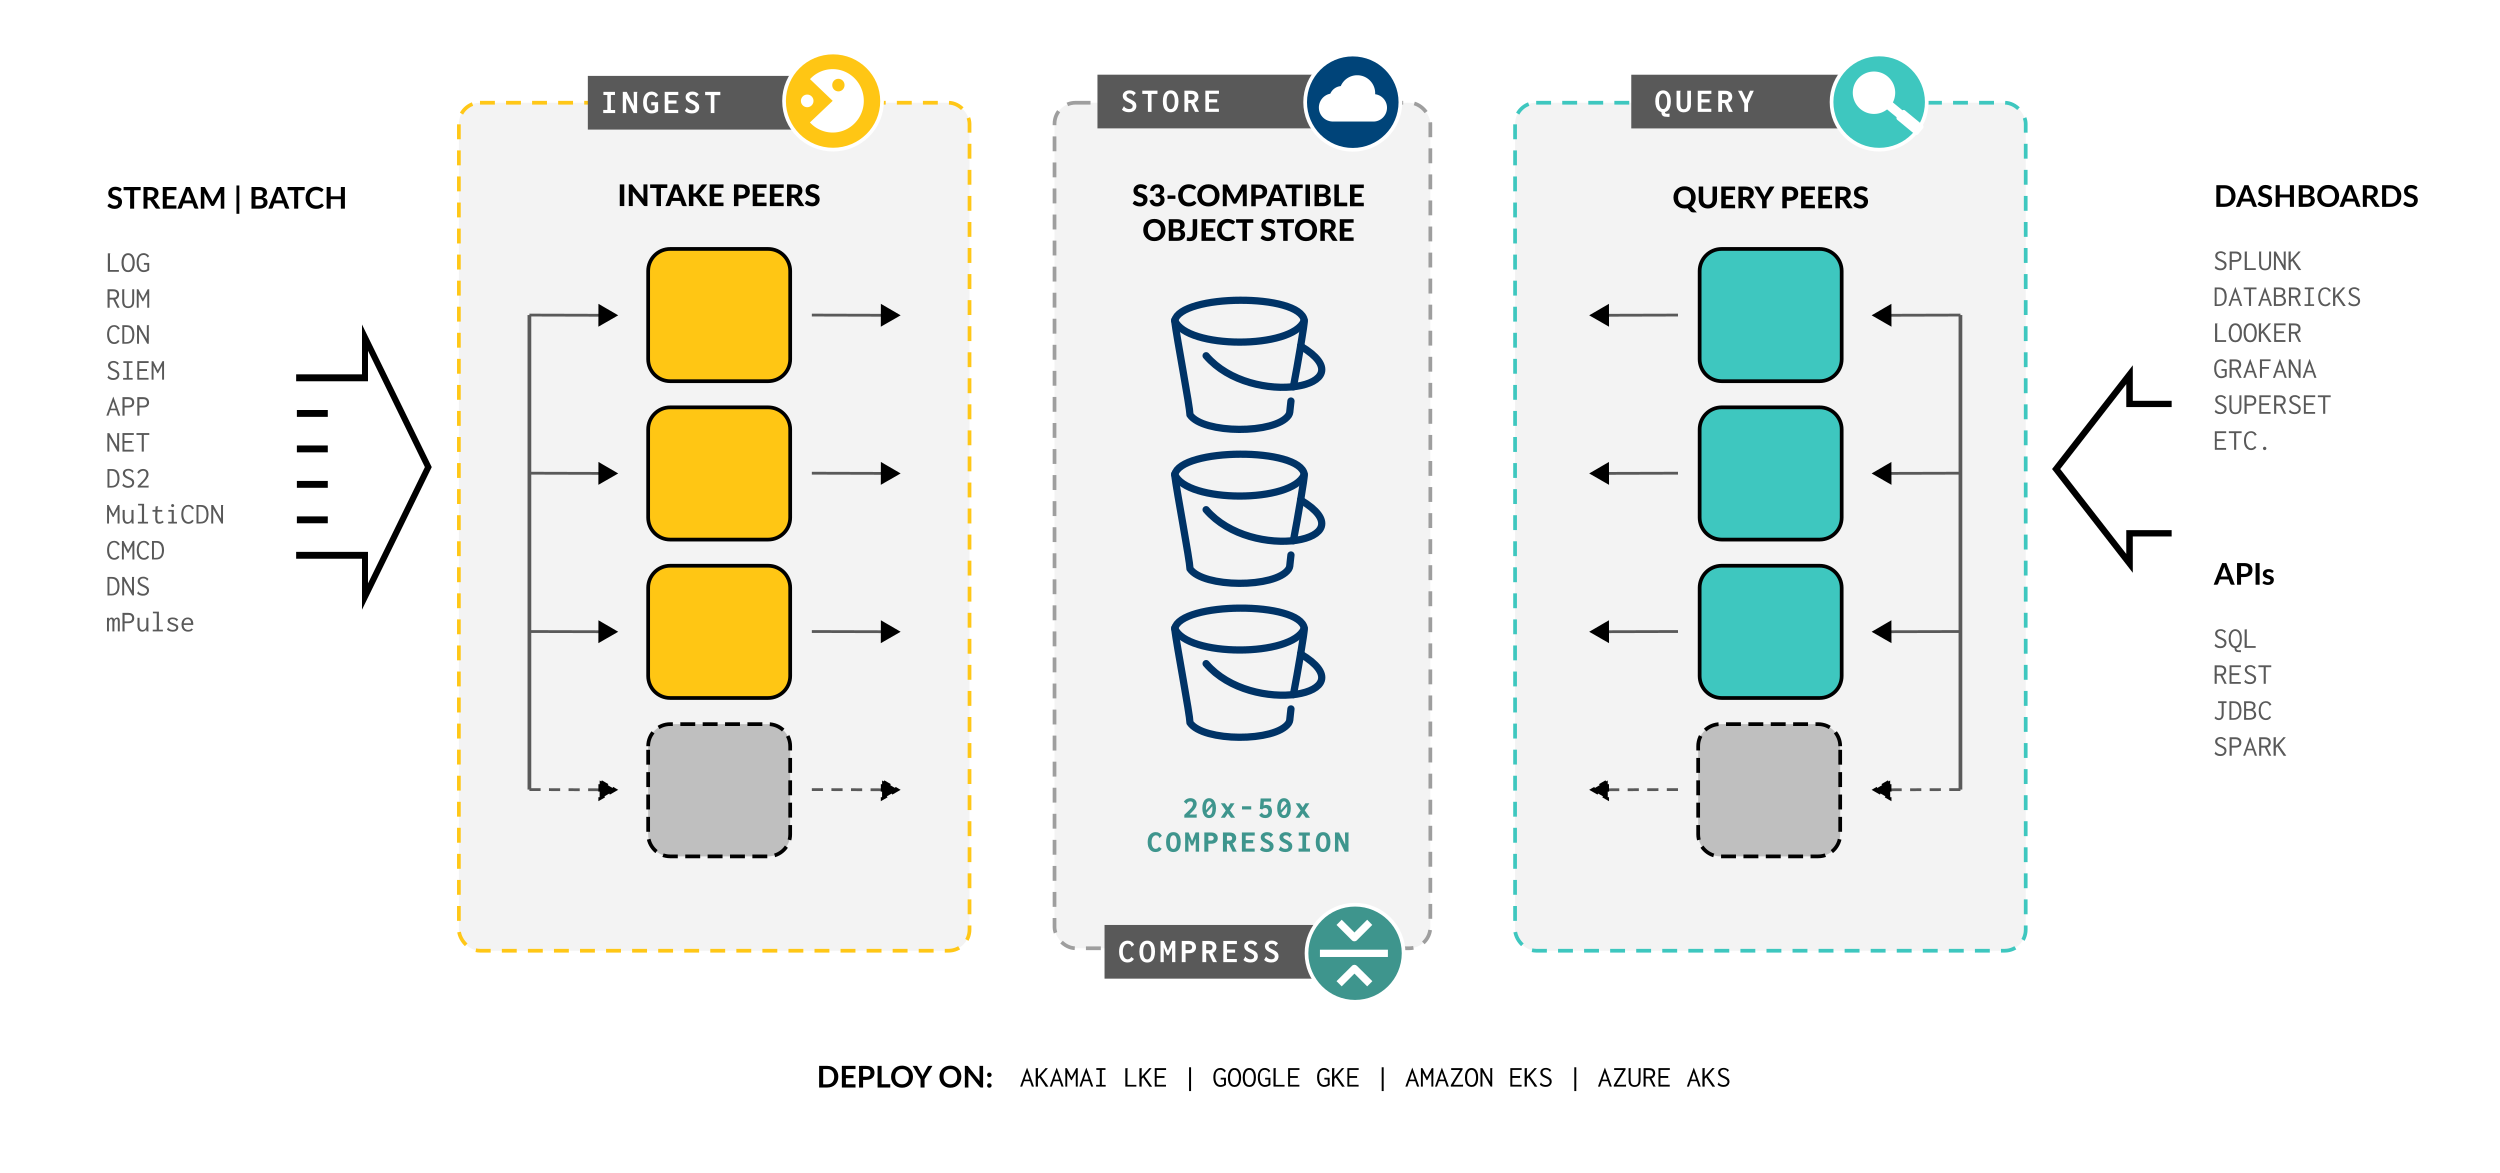 <svg xmlns="http://www.w3.org/2000/svg" width="895.392" height="420.288" viewBox="0 0 236.908 111.201" xmlns:v="https://vecta.io/nano"><style><![CDATA[.B{stroke:#595959}.C{fill:#3ec7bf}.D{overflow:visible}.E{fill:context-stroke}.F{fill-rule:evenodd}.G{stroke:context-stroke}.H{stroke-width:1pt}.I{fill:#fff}.J{fill:#595959}.K{stroke-dasharray:none}.L{stroke:#000}.M{stroke-miterlimit:10}.N{stroke-linejoin:round}.O{stroke-dasharray:4, 3}.P{stroke:#fff}.Q{fill:#f3f3f3}.R{stroke-width:1.334}.S{stroke-width:1.333}.T{fill:#ffc614}.U{stroke-dasharray:5.333, 2.667}.V{stroke-width:1.323}]]></style><defs><clipPath id="A"><path d="M0 612h792V0H0z" transform="translate(-67.529 -293.404)"/></clipPath><clipPath id="B"><path d="M0 612h792V0H0z" transform="translate(-67.814 -341.419)"/></clipPath><clipPath id="C"><path d="M0 612h792V0H0z" transform="translate(-67.814 -329.415)"/></clipPath><clipPath id="D"><path d="M0 612h792V0H0z" transform="translate(-67.814 -317.412)"/></clipPath><clipPath id="E"><path d="M0 612h792V0H0z" transform="translate(-67.814 -305.408)"/></clipPath><clipPath id="F"><path d="M0 612h792V0H0z" transform="translate(-640.844 -473.249)"/></clipPath><clipPath id="G"><path d="M0 612h792V0H0z" transform="translate(-650.844 -451.657)"/></clipPath><clipPath id="H"><path d="M0 612h792V0H0z" transform="translate(-423.523 -192.025)"/></clipPath><clipPath id="I"><path d="M0 612h792V0H0z" transform="translate(-424.228 -183.418)"/></clipPath><clipPath id="J"><path d="M0 612h792V0H0z" transform="translate(-427.001 -170.866)"/></clipPath><clipPath id="K"><path d="M0 612h792V0H0z"/></clipPath><clipPath id="L"><path d="M0 612h792V0H0z" transform="translate(-67.529 -293.404)"/></clipPath><marker id="M" refX="0" refY="0" orient="auto-start-reverse" markerWidth="1.33" markerHeight="1.33" viewBox="0 0 1 1" class="D"><path transform="scale(.5)" d="M5.77 0l-8.65 5V-5z" class="E F G H"/></marker><marker id="N" refX="0" refY="0" orient="auto-start-reverse" markerWidth="1.33" markerHeight="1.33" viewBox="0 0 1 1" class="D"><path transform="scale(.5)" d="M5.77 0l-8.65 5V-5z" class="E F G H"/></marker><marker id="O" refX="0" refY="0" orient="auto-start-reverse" markerWidth="1.33" markerHeight="1.33" viewBox="0 0 1 1" class="D"><path transform="scale(.5)" d="M5.77 0l-8.65 5V-5z" class="E F G H"/></marker><marker id="P" refX="0" refY="0" orient="auto-start-reverse" markerWidth="1.33" markerHeight="1.33" viewBox="0 0 1 1" class="D"><path transform="scale(.5)" d="M5.77 0l-8.65 5V-5z" class="E F G H"/></marker><marker id="Q" refX="0" refY="0" orient="auto-start-reverse" markerWidth="1.33" markerHeight="1.33" viewBox="0 0 1 1" class="D"><path transform="scale(.5)" d="M5.77 0l-8.65 5V-5z" class="E F G H"/></marker><marker id="R" refX="0" refY="0" orient="auto-start-reverse" markerWidth="1.33" markerHeight="1.33" viewBox="0 0 1 1" class="D"><path transform="scale(.5)" d="M5.77 0l-8.65 5V-5z" class="E F G H"/></marker><marker id="S" refX="0" refY="0" orient="auto-start-reverse" markerWidth="1.33" markerHeight="1.33" viewBox="0 0 1 1" class="D"><path transform="scale(.5)" d="M5.77 0l-8.65 5V-5z" class="E F G H"/></marker><marker id="T" refX="0" refY="0" orient="auto-start-reverse" markerWidth="1.33" markerHeight="1.33" viewBox="0 0 1 1" class="D"><path transform="scale(.5)" d="M5.77 0l-8.65 5V-5z" class="E F G H"/></marker><path id="U" d="M208.301 184.016l27.034.077"/><path id="V" d="M250.769 168.253c0-4.353 3.529-7.882 7.882-7.882h35.026c4.353 0 7.882 3.529 7.882 7.882v31.526c0 4.353-3.529 7.882-7.882 7.882h-35.026c-4.353 0-7.882-3.529-7.882-7.882z"/></defs><g transform="translate(-27.517 -67.531)"><g stroke-width=".353" stroke-dasharray="1.411, 1.058" class="Q"><rect width="48.39" height="80.358" x="71.002" y="77.265" rx="2" stroke="#ffc717"/><rect width="48.39" height="80.358" x="171.09" y="77.265" rx="2" stroke="#3ec7bf"/><rect width="35.614" height="80.124" x="127.447" y="77.265" rx="2" stroke="#9e9e9e"/></g><g transform="matrix(.265 0 0 .265 22.485 48.623)"><path d="M208.301 184.016v169.682" class="B Q R"/><use id="W" href="#U" marker-end="url(#Q)" class="B C K"/><use href="#U" y="169.682" marker-end="url(#R)" class="B C O"/><use href="#W" y="56.545"/><use href="#W" y="113.16"/><use id="X" href="#U" x="100.999" marker-end="url(#S)" class="B C K"/><use href="#U" x="100.999" y="169.682" marker-end="url(#T)" class="B C O"/><use href="#X" y="56.545"/><use href="#X" y="113.16"/></g><g transform="matrix(-.265 0 0 .265 268.494 48.623)"><use id="Y" href="#V" class="C K L M N S"/><use href="#Y" y="56.642"/><use href="#Y" y="113.284"/><use href="#V" x="0.527" y="169.926" fill="#bfbfbf" class="L M N S U"/><path d="M208.301 184.016v169.682" class="B Q R"/><use id="Z" href="#U" marker-end="url(#M)" class="B C K"/><use href="#U" y="169.682" marker-end="url(#N)" class="B C O"/><use href="#Z" y="56.545"/><use href="#Z" y="113.16"/><use id="a" href="#U" x="100.999" marker-end="url(#O)" class="B C K"/><use href="#U" x="100.999" y="169.682" marker-end="url(#P)" class="B C O"/><use href="#a" y="56.545"/><use href="#a" y="113.16"/></g><path d="M0 0h18.821v-13.961l32.805 43.819-32.805 43.82V60.086H0" transform="matrix(-.212 0 0 -.204 233.309 118.068)" clip-path="url(#L)" fill="none" stroke-width="2.921" class="L M"/><g transform="matrix(.265 0 0 .265 22.485 48.623)"><path d="M413.968 402.113h83.539v19.2h-83.539z" class="J"/><path d="M422.154 415.536q-.608 0-1.157-.219-.537-.231-.954-.705-.405-.474-.644-1.203-.227-.741-.227-1.75 0-.887.179-1.555.179-.668.489-1.118.31-.462.692-.741.394-.279.823-.401.429-.122.847-.122.859 0 1.455.389.596.389.906 1.094l-.835.644-.095.061-.072-.085q.024-.097-.012-.182-.024-.097-.131-.267-.25-.316-.549-.425-.286-.122-.596-.122-.346 0-.668.182-.31.17-.56.523-.25.352-.394.875-.143.51-.143 1.191 0 .656.119 1.179.131.51.358.875.227.365.537.559.31.194.668.194.298 0 .537-.085.25-.085.453-.267.203-.194.37-.486l.942.705q-.417.68-.99.972-.572.292-1.348.292zm7.081.012q-.918 0-1.55-.462-.62-.462-.942-1.337-.31-.875-.31-2.127 0-1.227.31-2.09.322-.875.942-1.337.632-.474 1.55-.474.906 0 1.526.474.62.462.942 1.337.322.863.322 2.09 0 1.252-.322 2.139-.322.875-.942 1.337-.62.45-1.526.45zm0-1.118q.453 0 .775-.304.322-.316.501-.936.179-.632.179-1.58 0-.887-.179-1.507-.179-.62-.501-.936-.322-.328-.775-.328-.465 0-.799.328-.322.316-.489.936-.167.62-.167 1.507 0 .948.167 1.58.167.62.489.936.334.304.799.304zm4.756.972v-7.57h1.181l1.467 3.475 1.467-3.487h1.181v7.583h-1.169v-5.298l-1.192 2.795h-.656l-1.121-2.771v5.274zm7.594 0v-7.57h2.564q.859 0 1.419.304.56.304.835.802.274.498.274 1.118 0 .45-.155.851-.155.389-.465.693-.298.292-.763.462-.453.17-1.085.17h-1.252v3.172zm1.371-4.314h1.157q.382 0 .644-.134.262-.134.394-.365.143-.231.143-.535 0-.304-.143-.535-.131-.231-.394-.365-.25-.134-.632-.134h-1.169zm5.996 4.314v-7.57h2.385q.918 0 1.491.279.584.267.859.778.286.498.286 1.167 0 .413-.179.838-.167.413-.489.741-.322.316-.751.486l1.622 3.281h-1.431l-1.514-3.147h-.906v3.147zm1.371-4.289h1.097q.584 0 .871-.267.298-.279.298-.753 0-.304-.131-.535-.131-.243-.394-.389-.25-.146-.644-.146h-1.097zm6.115 4.289v-7.57h4.865v1.118h-3.554v1.944h2.922v1.13h-2.922v2.26h3.53v1.118zm9.693.134q-.739 0-1.395-.219-.656-.231-1.097-.693l.656-1.13.06-.097.107.061q.024.085.06.182.036.097.191.231.298.231.668.377.37.134.799.146.286 0 .513-.061.238-.061.405-.182.179-.122.262-.304.095-.194.095-.437 0-.146-.036-.279-.036-.134-.131-.255-.084-.134-.25-.255-.167-.134-.429-.279-.25-.158-.632-.328-.775-.34-1.228-.693-.441-.352-.644-.753-.191-.401-.191-.911 0-.559.31-.996.31-.437.847-.693.549-.255 1.24-.255.465 0 .871.109.417.109.763.328.358.207.644.535l-.799.924-.072.085-.095-.073q-.012-.097-.036-.182-.024-.097-.155-.243-.238-.219-.501-.292-.262-.073-.608-.073-.25 0-.453.061-.191.061-.334.17-.131.109-.215.255-.072.134-.072.279 0 .146.036.279.036.122.119.243.095.122.274.255.179.122.453.267.274.146.68.328.572.267.954.523.382.243.608.523.227.267.322.595.095.316.095.717 0 .547-.274 1.057-.274.51-.871.838-.584.316-1.514.316zm7.403 0q-.739 0-1.395-.219-.656-.231-1.097-.693l.656-1.13.06-.097.107.061q.024.085.06.182.036.097.191.231.298.231.668.377.37.134.799.146.286 0 .513-.061.238-.061.405-.182.179-.122.262-.304.095-.194.095-.437 0-.146-.036-.279-.036-.134-.131-.255-.084-.134-.25-.255-.167-.134-.429-.279-.25-.158-.632-.328-.775-.34-1.228-.693-.441-.352-.644-.753-.191-.401-.191-.911 0-.559.31-.996.31-.437.847-.693.549-.255 1.24-.255.465 0 .871.109.417.109.763.328.358.207.644.535l-.799.924-.072.085-.095-.073q-.012-.097-.036-.182-.024-.097-.155-.243-.238-.219-.501-.292-.262-.073-.608-.073-.25 0-.453.061-.191.061-.334.17-.131.109-.215.255-.072.134-.072.279 0 .146.036.279.036.122.119.243.095.122.274.255.179.122.453.267.274.146.68.328.572.267.954.523.382.243.608.523.227.267.322.595.095.316.095.717 0 .547-.274 1.057-.274.51-.871.838-.584.316-1.514.316z" class="I"/><g transform="matrix(1.044 0 0 1.044 171.873 299.213)"><path d="M0 0c6.683 0 12.101-5.418 12.101-12.101S6.683-24.201 0-24.201s-12.101 5.417-12.101 12.1S-6.683 0 0 0" transform="matrix(1.374 0 0 -1.374 317.701 91.627)" clip-path="url(#H)" fill="#3e958d" stroke-width=".922" class="P"/><g class="I"><path d="M0 0l4.159 4.159L2.773 5.57-.693 2.104-4.159 5.57-5.57 4.159-1.411 0a.98.98 0 0 1 .694-.297C-.471-.298-.173-.198 0 0z" transform="matrix(1.259 0 0 -1.259 318.362 103.785)" clip-path="url(#I)"/><path d="M0 0l1.411 1.411-4.183 4.159c-.199.199-.446.297-.694.297s-.52-.098-.693-.297l-4.184-4.158L-6.932.001l3.466 3.466z" transform="matrix(1.259 0 0 -1.259 321.854 119.594)" clip-path="url(#J)"/><path d="M414.276 180.892h18.493v-1.981h-18.493z" transform="matrix(1.259 0 0 -1.259 -215.904 334.779)" clip-path="url(#K)"/></g></g><path d="M602.326 98.07h83.539v19.2h-83.539z" class="J"/><path d="M615.234 113.133q-.572 0-.978-.085-.394-.073-.644-.267-.25-.194-.382-.523-.119-.328-.131-.838-.656-.146-1.145-.632-.489-.486-.763-1.3-.274-.814-.274-1.908 0-1.057.227-1.798.227-.741.608-1.203.394-.474.894-.693.501-.219 1.061-.219.584 0 1.097.231.513.231.882.717.382.474.584 1.215.215.729.203 1.738 0 .899-.155 1.568-.143.668-.417 1.142-.274.462-.668.741-.382.279-.859.401.012.182.072.328.072.146.203.219.143.073.382.073l.99-.049-.036 1.142zm-1.503-2.771q.286 0 .537-.146.262-.158.453-.474.203-.328.322-.838.119-.523.119-1.252 0-.802-.119-1.349-.119-.547-.334-.887-.203-.34-.465-.486-.25-.146-.537-.146-.346 0-.62.194-.262.182-.453.535-.191.352-.298.838-.095.486-.095 1.106 0 .948.179 1.592.191.644.525.984.334.328.787.328zm7.356 1.154q-1.228 0-1.896-.741-.668-.753-.668-2.066v-4.921h1.336.107v.109q-.06.073-.084.158-.012.085-.012.292v4.375q0 .778.262 1.227.274.45.966.45.704 0 .978-.45.274-.462.274-1.264v-4.897h1.324v4.885q0 .972-.334 1.604-.322.632-.906.936-.584.304-1.347.304zm5.018-.158v-7.57h4.865v1.118h-3.554v1.944h2.922v1.13h-2.922v2.26h3.53v1.118zm7.32 0v-7.57h2.385q.918 0 1.491.279.584.267.859.778.286.498.286 1.167 0 .413-.179.838-.167.413-.489.741-.322.316-.751.486l1.622 3.281h-1.431l-1.514-3.147h-.906v3.147zm1.371-4.289h1.097q.584 0 .871-.267.298-.279.298-.753 0-.304-.131-.535-.131-.243-.394-.389-.25-.146-.644-.146h-1.097zm7.94 4.289v-2.989l-2.242-4.581h1.395l1.55 3.159 1.371-3.159h1.336l-2.063 4.593v2.977z" class="I"/><g transform="translate(-.139 -.092)"><path d="M0 0c7.054 0 12.773-5.719 12.773-12.773S7.054-25.546 0-25.546s-12.773 5.719-12.773 12.773S-7.054 0 0 0z" transform="matrix(1.333 0 0 -1.333 691.112 90.915)" clip-path="url(#F)" stroke-width=".992" class="C P"/><path d="M0 0a.61.61 0 0 0-.384.134L-5.135 4.06c-.199.164-.272.437-.181.679l-2.565 2.116c-.858-.677-1.893-1.09-2.981-1.189l-.534-.025c-3.514.006-6.279 3.197-5.565 6.837.434 2.217 2.224 4.001 4.442 4.428 3.643.702 6.825-2.073 6.819-5.587-.001-.898-.215-1.782-.624-2.582l2.562-2.116c.22.137.503.119.704-.046l4.751-3.924c.258-.213.294-.594.082-.852L.467.216C.352.077.182-.003.001-.003" transform="matrix(1.333 0 0 -1.333 704.446 119.704)" clip-path="url(#G)" class="I"/></g><path d="M411.436 98.057h83.539v19.2h-83.539z" class="J"/><path d="M422.698 111.479q-.739 0-1.395-.219-.656-.231-1.097-.693l.656-1.13.06-.097.107.061q.024.085.06.182.036.097.191.231.298.231.668.377.37.134.799.146.286 0 .513-.061.238-.061.405-.182.179-.122.262-.304.095-.194.095-.437 0-.146-.036-.279-.036-.134-.131-.255-.084-.134-.25-.255-.167-.134-.429-.279-.25-.158-.632-.328-.775-.34-1.228-.693-.441-.352-.644-.753-.191-.401-.191-.911 0-.559.31-.996.31-.437.847-.693.549-.255 1.24-.255.465 0 .871.109.417.109.763.328.358.207.644.535l-.799.924-.072.085-.095-.073q-.012-.097-.036-.182-.024-.097-.155-.243-.238-.219-.501-.292-.262-.073-.608-.073-.25 0-.453.061-.191.061-.334.17-.131.109-.215.255-.072.134-.072.279 0 .146.036.279.036.122.119.243.095.122.274.255.179.122.453.267.274.146.68.328.572.267.954.523.382.243.608.523.227.267.322.595.095.316.095.717 0 .547-.274 1.057-.274.51-.871.838-.584.316-1.514.316zm6.783-.134v-6.416h-2.015v-1.154h5.438v1.154h-2.123v6.416zm8.143.146q-.918 0-1.55-.462-.62-.462-.942-1.337-.31-.875-.31-2.127 0-1.227.31-2.09.322-.875.942-1.337.632-.474 1.55-.474.906 0 1.526.474.62.462.942 1.337.322.863.322 2.09 0 1.252-.322 2.139-.322.875-.942 1.337-.62.45-1.526.45zm0-1.118q.453 0 .775-.304.322-.316.501-.936.179-.632.179-1.58 0-.887-.179-1.507-.179-.62-.501-.936-.322-.328-.775-.328-.465 0-.799.328-.322.316-.489.936-.167.62-.167 1.507 0 .948.167 1.58.167.62.489.936.334.304.799.304zm4.911.972v-7.57h2.385q.918 0 1.491.279.584.267.859.778.286.498.286 1.167 0 .413-.179.838-.167.413-.489.741-.322.316-.751.486l1.622 3.281h-1.431l-1.514-3.147h-.906v3.147zm1.371-4.289h1.097q.584 0 .871-.267.298-.279.298-.753 0-.304-.131-.535-.131-.243-.394-.389-.25-.146-.644-.146h-1.097zm6.115 4.289v-7.57h4.865v1.118h-3.554v1.944h2.922v1.13h-2.922v2.26h3.53v1.118z" class="I"/><path d="M502.737 90.859c9.405 0 17.031 7.625 17.031 17.031s-7.625 17.031-17.031 17.031-17.031-7.625-17.031-17.031 7.625-17.031 17.031-17.031z" fill="#004479" class="P V"/><path d="M510.737 105.046l.013-.375a6.43 6.43 0 0 0-6.419-6.419c-2.546 0-4.853 1.511-5.872 3.839-.013.016-.052.044-.068.049a4.56 4.56 0 0 0-3.646 2.622c-.02.037-.095.099-.132.11a5.04 5.04 0 0 0-3.994 4.948c0 2.8 2.235 4.994 5.088 4.994h14.415c2.677 0 4.855-2.221 4.855-4.95 0-2.469-1.852-4.514-4.24-4.817z" class="I"/><path d="M229.199 98.489h83.539v19.2h-83.539z" class="J"/><ellipse cx="316.888" cy="107.489" rx="17.522" ry="17.365" class="P T V"/><g class="I"><path d="M308.648 99.641a11.128 11.341 0 0 1 12.218-2.771 11.128 11.341 0 0 1 7.017 10.564 11.128 11.341 0 0 1-7.063 10.532 11.128 11.341 0 0 1-12.206-2.827l8.142-7.73z"/><ellipse cx="307.643" cy="107.429" rx="2.256" ry="2.262"/></g><ellipse cx="318.792" cy="101.778" rx="2.206" ry="2.256" class="T"/><path d="M234.696 111.778v-1.118h1.467v-5.335h-1.395v-1.118h4.138v1.118h-1.467v5.347h1.526v1.106zm6.998-7.57h1.407l2.552 4.994-.06-4.994h1.204.107v.109q-.06.073-.084.158-.012.085-.012.292v7.011h-1.252l-2.647-5.31v5.31h-1.216zm10.289 7.704q-.942 0-1.622-.486-.68-.486-1.049-1.361-.358-.875-.358-2.041 0-.972.203-1.64.203-.68.537-1.13.334-.45.727-.705.405-.255.799-.352.405-.109.739-.109.489 0 .942.158.453.158.823.45.37.292.596.717l-.787.79-.084.085-.084-.085q0-.097-.036-.182-.024-.097-.143-.255-.143-.158-.31-.279-.155-.122-.382-.182-.215-.073-.501-.073-.274 0-.525.085-.25.085-.465.292-.215.194-.382.51-.155.304-.25.753-.084.437-.084 1.033 0 .729.119 1.276.131.535.346.899.227.365.537.547.31.17.692.17.143 0 .286-.012.155-.024.298-.061.143-.049.274-.122.143-.085.274-.182v-1.397h-1.24v-1.142h2.456v3.244q-.537.425-1.133.608-.596.182-1.216.182zm4.696-.134v-7.57h4.865v1.118h-3.554v1.944h2.922v1.13h-2.922v2.26h3.53v1.118zm9.693.134q-.739 0-1.395-.219-.656-.231-1.097-.693l.656-1.13.06-.097.107.061q.024.085.06.182.036.097.191.231.298.231.668.377.37.134.799.146.286 0 .513-.061.238-.061.405-.182.179-.122.262-.304.095-.194.095-.437 0-.146-.036-.279-.036-.134-.131-.255-.084-.134-.25-.255-.167-.134-.429-.279-.25-.158-.632-.328-.775-.34-1.228-.693-.441-.352-.644-.753-.191-.401-.191-.911 0-.559.31-.996.31-.437.847-.693.549-.255 1.24-.255.465 0 .871.109.417.109.763.328.358.207.644.535l-.799.924-.072.085-.095-.073q-.012-.097-.036-.182-.024-.097-.155-.243-.238-.219-.501-.292-.262-.073-.608-.073-.25 0-.453.061-.191.061-.334.17-.131.109-.215.255-.072.134-.072.279 0 .146.036.279.036.122.119.243.095.122.274.255.179.122.453.267.274.146.68.328.572.267.954.523.382.243.608.523.227.267.322.595.095.316.095.717 0 .547-.274 1.057-.274.51-.871.838-.584.316-1.514.316zm6.783-.134v-6.416h-2.015v-1.154h5.438v1.154h-2.123v6.416z" class="I"/></g><g transform="matrix(.265 0 0 .265 222.172 48.648)"><g class="J"><path d="M59.468 167.911q-.647 0-1.167-.212-.509-.212-.902-.626l.382-.669.042-.095.074.042q.021.074.053.17.032.085.149.212.276.233.637.371.371.138.838.138.297 0 .541-.085.255-.095.435-.244.191-.159.287-.361.106-.212.106-.446 0-.18-.042-.329-.032-.149-.138-.265-.096-.127-.265-.244-.17-.127-.435-.265-.265-.138-.637-.297-.69-.265-1.093-.573-.393-.318-.563-.669-.159-.35-.159-.722 0-.488.244-.849.244-.371.69-.573.456-.212 1.083-.212.361 0 .69.106.34.095.626.276.297.18.52.446l-.414.552-.064.085-.064-.042q-.011-.085-.042-.17-.032-.085-.149-.212-.255-.244-.541-.329-.287-.095-.679-.095-.265 0-.478.074-.202.074-.35.212-.149.138-.233.318-.074.17-.074.361 0 .18.042.329.042.149.149.287.106.138.287.276.191.138.467.276.287.138.69.297.488.202.807.403.329.191.509.414.191.212.265.467.085.255.085.563 0 .456-.233.902-.223.435-.711.722-.488.287-1.263.287zm3.311-.106v-6.612h2.123q.743 0 1.199.255.456.255.669.679.223.414.223.934 0 .382-.117.711-.117.329-.371.584-.244.255-.626.393-.382.138-.923.138h-1.412v2.919zm.764-3.577h1.327q.488 0 .785-.138.297-.149.435-.403.138-.265.138-.605 0-.329-.138-.594-.138-.265-.435-.425-.297-.17-.775-.17h-1.337zm4.617-3.035h.764.106v.074q-.064.064-.085.138-.011.074-.011.255v5.508h3.184v.637H68.16zm7.27 6.729q-1.061 0-1.603-.626-.531-.637-.531-1.772v-4.33h.722.106v.074q-.064.064-.085.138-.011.074-.011.255v3.874q0 .807.308 1.284.318.478 1.104.478.796 0 1.114-.478.318-.478.318-1.316v-4.309h.711v4.298q0 .838-.265 1.38-.265.531-.754.796-.478.255-1.136.255zm3.173-6.729h.722l2.781 4.903v-4.903h.7.106v.074q-.064.064-.085.138-.011.074-.011.255v6.145h-.584l-2.919-5.201v5.201h-.711zm6.538 3.301l-.52.573v2.738h-.796v-6.612h.785.106v.074q-.064.064-.085.138-.011.074-.011.255v2.579l2.759-3.099q.064.011.127.021.064.011.127.021.074 0 .149.011.074 0 .149 0h.276l-2.505 2.855 2.675 3.757-.955.042zm-27.721 16.18v-6.623h1.539q.573 0 .966.106.393.106.669.308.276.191.488.488.223.297.361.669.149.371.212.817.074.435.074.955-.032.764-.202 1.369-.17.605-.509 1.029-.34.425-.881.658-.531.223-1.305.223zm.7-.584h.679q.764 0 1.242-.308.488-.308.722-.902.233-.594.223-1.443 0-.87-.212-1.486-.212-.616-.669-.945-.446-.329-1.189-.329h-.796zm7.822-1.359h-2.399l.149-.573h2.08zm-1.146-3.099l-1.741 5.031h-.732l2.441-6.729h.085l2.441 6.729h-.764zm4.872 5.031v-5.954h-1.879v-.669h4.585v.669h-1.953v5.954zm6.888-1.932h-2.399l.149-.573h2.08zm-1.146-3.099l-1.741 5.031h-.732l2.441-6.729h.085l2.441 6.729h-.764zm3.173 5.031v-6.612h1.879q.573 0 .987.117.414.117.679.329.276.212.403.509.127.297.127.647 0 .308-.117.605-.106.297-.329.52-.212.223-.531.34.276.095.499.265.233.17.393.403.17.223.255.488.096.255.096.531 0 .414-.149.764-.149.34-.456.584-.297.244-.764.382-.467.127-1.104.127zm.732-.647h1.263q.467 0 .817-.117.35-.127.541-.403.202-.276.202-.732 0-.393-.17-.69-.17-.308-.552-.478-.371-.18-1.019-.18h-1.083zm0-3.226h1.04q.584 0 .923-.138.34-.138.488-.371.149-.244.149-.541 0-.223-.085-.414-.074-.191-.244-.329-.17-.149-.446-.233-.276-.085-.669-.085h-1.157zm4.659 3.874v-6.612h1.953q.785 0 1.263.233.488.233.711.658.223.425.223.998 0 .371-.17.743-.159.371-.467.647-.297.276-.711.382l1.528 2.951h-.828l-1.465-2.919h-1.284v2.919zm.754-3.577h1.284q.711 0 1.029-.308.318-.318.318-.838 0-.329-.138-.594-.138-.276-.435-.435-.297-.159-.775-.159h-1.284zm4.818 3.577v-.626h1.305v-5.36H89.62v-.626h3.28v.626h-1.305v5.37h1.369v.616zm7.472.106q-.541 0-1.008-.191-.467-.202-.828-.616-.35-.414-.552-1.051-.202-.637-.202-1.518 0-.775.149-1.348.149-.584.403-.976.255-.393.584-.626.329-.233.69-.34.361-.106.722-.106.722 0 1.231.361.509.35.764.945l-.637.297-.096.042-.032-.074q.032-.085 0-.149-.032-.074-.117-.223-.265-.361-.552-.478-.276-.127-.584-.127-.414 0-.754.191-.329.18-.573.541-.233.35-.361.86-.117.509-.117 1.157 0 .626.138 1.136.149.509.393.881.255.371.584.573.34.202.722.202.265 0 .509-.095.255-.095.467-.276.212-.191.361-.435l.552.361q-.318.531-.764.807-.446.276-1.093.276zm4.044-3.417l-.52.573v2.738h-.796v-6.612h.785.106v.074q-.064.064-.085.138-.011.074-.011.255v2.579l2.759-3.099q.064.011.127.021.064.011.127.021.074 0 .149.011.074 0 .149 0h.276l-2.505 2.855 2.675 3.757-.955.042zm6.166 3.417q-.647 0-1.167-.212-.509-.212-.902-.626l.382-.669.043-.095.074.042q.021.074.053.17.032.085.149.212.276.233.637.371.371.138.838.138.297 0 .541-.085.255-.095.435-.244.191-.159.287-.361.106-.212.106-.446 0-.18-.042-.329-.032-.149-.138-.265-.096-.127-.265-.244-.17-.127-.435-.265-.265-.138-.637-.297-.69-.265-1.093-.573-.393-.318-.563-.669-.159-.35-.159-.722 0-.488.244-.849.244-.371.69-.573.456-.212 1.083-.212.361 0 .69.106.34.095.626.276.297.18.52.446l-.414.552-.064.085-.064-.042q-.011-.085-.043-.17-.032-.085-.149-.212-.255-.244-.541-.329-.287-.095-.679-.095-.265 0-.478.074-.202.074-.35.212-.149.138-.234.318-.074.17-.074.361 0 .18.043.329.043.149.149.287.106.138.287.276.191.138.467.276.287.138.69.297.488.202.807.403.329.191.509.414.191.212.265.467.085.255.085.563 0 .456-.234.902-.223.435-.711.722-.488.287-1.263.287zm-49.681 6.14h.764.106v.074q-.064.064-.085.138-.011.074-.011.255v5.508h3.184v.637h-3.959zm7.259 6.729q-.754 0-1.284-.393-.531-.393-.807-1.146-.276-.764-.276-1.847 0-1.051.276-1.804.276-.764.807-1.167.531-.414 1.284-.414.764 0 1.284.414.531.403.807 1.167.276.754.276 1.804 0 1.083-.276 1.847-.276.754-.807 1.146-.52.393-1.284.393zm0-.647q.509 0 .86-.318.361-.318.552-.923.191-.616.191-1.496 0-.838-.191-1.443-.191-.616-.552-.955-.35-.34-.86-.34-.499 0-.86.34-.361.34-.552.955-.191.605-.191 1.443 0 .881.191 1.496.191.605.552.923.361.318.86.318zm5.307.647q-.754 0-1.284-.393-.531-.393-.807-1.146-.276-.764-.276-1.847 0-1.051.276-1.804.276-.764.807-1.167.531-.414 1.284-.414.764 0 1.284.414.531.403.807 1.167.276.754.276 1.804 0 1.083-.276 1.847-.276.754-.807 1.146-.52.393-1.284.393zm0-.647q.509 0 .86-.318.361-.318.552-.923.191-.616.191-1.496 0-.838-.191-1.443-.191-.616-.552-.955-.35-.34-.86-.34-.499 0-.86.34-.361.34-.552.955-.191.605-.191 1.443 0 .881.191 1.496.191.605.552.923.361.318.86.318zm4.415-2.781l-.52.573v2.738h-.796v-6.612h.785.106v.074q-.064.064-.085.138-.011.074-.011.255v2.579l2.759-3.099q.064.011.127.021.064.011.127.021.074 0 .149.011.074 0 .149 0h.276l-2.505 2.855 2.675 3.757-.955.042zm4.171 3.311V186.9h4.054v.658H79.4v2.176h2.77v.679H79.4v2.452h3.322v.658zm5.275 0v-6.612h1.953q.785 0 1.263.233.488.233.711.658.223.425.223.998 0 .371-.17.743-.159.371-.467.647-.297.276-.711.382l1.528 2.95h-.828l-1.465-2.919h-1.284v2.919zm.754-3.577h1.284q.711 0 1.029-.308.318-.318.318-.838 0-.329-.138-.594-.138-.276-.435-.435-.297-.159-.775-.159h-1.284zm-24.942 16.542q-.785 0-1.369-.414-.573-.414-.881-1.167-.308-.754-.308-1.751-.011-.86.149-1.454.17-.605.446-.998.276-.393.616-.616.34-.223.679-.308.35-.085.637-.085.393 0 .764.149.382.138.69.382.318.244.499.584l-.52.414-.085.074-.042-.064q.011-.085-.032-.149-.032-.074-.149-.212-.159-.18-.329-.297-.17-.117-.371-.17-.191-.053-.435-.053-.287 0-.552.085-.265.074-.488.265-.223.18-.393.488-.17.308-.265.754-.085.446-.085 1.051 0 .69.127 1.221.127.52.361.881.244.361.573.552.34.18.764.18.149 0 .308-.021.17-.021.329-.064.17-.053.329-.127.159-.085.287-.191v-1.571h-1.199v-.647h1.889v2.59q-.467.34-.955.52-.488.17-.987.17zm2.961-.106v-6.612H64.7q.785 0 1.263.233.488.233.711.658.223.425.223.998 0 .371-.17.743-.159.371-.467.647-.297.276-.711.382l1.528 2.951h-.828l-1.465-2.919H63.5v2.919zm.754-3.577h1.284q.711 0 1.029-.308.318-.318.318-.838 0-.329-.138-.594-.138-.276-.435-.435-.297-.159-.775-.159H63.5zm7.748 1.645H68.85l.149-.573h2.08zm-1.146-3.099l-1.741 5.031h-.732l2.441-6.729h.085l2.441 6.729h-.764zm3.492 5.031v-6.623h3.81v.647h-3.067v2.08h2.473v.647h-2.473v3.248zm8.268-1.932h-2.399l.149-.573h2.08zm-1.146-3.099l-1.741 5.031h-.732l2.441-6.729h.085l2.441 6.729h-.764zm3.195-1.581h.722l2.781 4.903v-4.903h.7.106v.074q-.064.064-.085.138-.011.074-.011.255v6.145h-.584l-2.919-5.201v5.201h-.711zm8.565 4.68h-2.399l.149-.573h2.08zm-1.146-3.099l-1.741 5.031h-.732l2.441-6.729h.085l2.441 6.729h-.764z"/><path d="M59.468 219.345q-.647 0-1.167-.212-.509-.212-.902-.626l.382-.669.042-.095.074.042q.021.074.053.17.032.085.149.212.276.233.637.371.371.138.838.138.297 0 .541-.085.255-.095.435-.244.191-.159.287-.361.106-.212.106-.446 0-.18-.042-.329-.032-.149-.138-.265-.096-.127-.265-.244-.17-.127-.435-.265-.265-.138-.637-.297-.69-.265-1.093-.573-.393-.318-.563-.669-.159-.35-.159-.722 0-.488.244-.849.244-.371.69-.573.456-.212 1.083-.212.361 0 .69.106.34.095.626.276.297.18.52.446l-.414.552-.064.085-.064-.042q-.011-.085-.042-.17-.032-.085-.149-.212-.255-.244-.541-.329-.287-.095-.679-.095-.265 0-.478.074-.202.074-.35.212-.149.138-.233.318-.074.17-.074.361 0 .18.042.329.042.149.149.287.106.138.287.276.191.138.467.276.287.138.69.297.488.202.807.403.329.191.509.414.191.212.265.467.085.255.085.563 0 .456-.233.902-.223.435-.711.722-.488.287-1.263.287zm5.349.011q-1.061 0-1.603-.626-.531-.637-.531-1.772v-4.33h.722.106v.074q-.064.064-.085.138-.011.074-.011.255v3.874q0 .807.308 1.284.318.478 1.104.478.796 0 1.114-.478.318-.478.318-1.316v-4.309h.711v4.298q0 .838-.265 1.38-.265.531-.754.796-.478.255-1.136.255zm3.269-.117v-6.612h2.123q.743 0 1.199.255.456.255.669.679.223.414.223.934 0 .382-.117.711-.117.329-.371.584-.244.255-.626.393-.382.138-.923.138H68.85v2.919zm.764-3.577h1.327q.488 0 .785-.138.297-.149.435-.403.138-.265.138-.605 0-.329-.138-.594-.138-.265-.435-.425-.297-.17-.775-.17H68.85zm4.542 3.577v-6.623h4.054v.658h-3.354v2.176h2.77v.679h-2.77v2.452h3.322v.658zm5.275 0v-6.612h1.953q.785 0 1.263.233.488.233.711.658.223.425.223.998 0 .371-.17.743-.159.371-.467.647-.297.276-.711.382l1.528 2.951h-.828l-1.465-2.919H79.42v2.919zm.754-3.577h1.284q.711 0 1.029-.308.318-.318.318-.838 0-.329-.138-.594-.138-.276-.435-.435-.297-.159-.775-.159H79.42zm6.58 3.683q-.647 0-1.167-.212-.509-.212-.902-.626l.382-.669.042-.095.074.042q.021.074.053.17.032.085.149.212.276.233.637.371.371.138.838.138.297 0 .541-.085.255-.095.435-.244.191-.159.287-.361.106-.212.106-.446 0-.18-.042-.329-.032-.149-.138-.265-.096-.127-.265-.244-.17-.127-.435-.265-.265-.138-.637-.297-.69-.265-1.093-.573-.393-.318-.563-.669-.159-.35-.159-.722 0-.488.244-.849.244-.371.69-.573.456-.212 1.083-.212.361 0 .69.106.34.095.626.276.297.18.52.446l-.414.552-.064.085-.064-.042q-.011-.085-.042-.17-.032-.085-.149-.212-.255-.244-.541-.329-.287-.095-.679-.095-.265 0-.478.074-.202.074-.35.212-.149.138-.233.318-.074.17-.074.361 0 .18.042.329.042.149.149.287.106.138.287.276.191.138.467.276.287.138.69.297.488.202.807.403.329.191.509.414.191.212.265.467.085.255.085.563 0 .456-.233.902-.223.435-.711.722-.488.287-1.263.287zm3.311-.106v-6.623h4.054v.658h-3.354v2.176h2.77v.679h-2.77v2.452h3.322v.658zm6.888 0v-5.954h-1.879v-.669h4.585v.669h-1.953v5.954zm-38.727 12.859v-6.623h4.054v.658h-3.354v2.176h2.77v.679h-2.77v2.452h3.322v.658zm6.888 0v-5.954h-1.879v-.669h4.585v.669h-1.953v5.954zm6.124.106q-.541 0-1.008-.191-.467-.202-.828-.616-.35-.414-.552-1.051-.202-.637-.202-1.518 0-.775.149-1.348.149-.584.403-.976.255-.393.584-.626.329-.233.69-.34.361-.106.722-.106.722 0 1.231.361.509.35.764.945l-.637.297-.096.042-.032-.074q.032-.085 0-.149-.032-.074-.117-.223-.265-.361-.552-.478-.276-.127-.584-.127-.414 0-.754.191-.329.18-.573.541-.233.35-.361.86-.117.509-.117 1.157 0 .626.138 1.136.149.509.393.881.255.371.584.573.34.202.722.202.265 0 .509-.095.255-.095.467-.276.212-.191.361-.435l.552.361q-.318.531-.764.807-.446.276-1.093.276zm4.808.011q-.255 0-.435-.18-.18-.18-.18-.425 0-.244.18-.425.18-.18.435-.18.244 0 .425.18.18.18.18.425 0 .244-.18.425-.18.18-.425.18z"/></g><path d="M64.885 141.347q0 .852-.284 1.564-.284.712-.798 1.227-.514.514-1.237.798-.723.284-1.607.284h-2.951v-7.745h2.951q.884 0 1.607.289.723.284 1.237.798.514.509.798 1.221.284.712.284 1.564zm-1.478 0q0-.637-.171-1.141-.166-.509-.487-.857-.316-.354-.771-.541-.45-.187-1.018-.187h-1.505v5.453h1.505q.568 0 1.018-.187.455-.187.771-.536.321-.354.487-.857.171-.509.171-1.146zm6.599.948l-.943-2.576q-.07-.171-.145-.407-.075-.236-.15-.509-.07.273-.145.514-.075.236-.145.412l-.937 2.566zm2.544 2.925h-1.114q-.187 0-.305-.091-.118-.096-.177-.236l-.578-1.58h-3.209l-.578 1.58q-.043.123-.166.225-.123.102-.305.102h-1.125l3.048-7.745h1.468zm4.928-6.337q-.064.112-.139.166-.07.048-.177.048-.112 0-.246-.08-.129-.086-.311-.187-.182-.102-.429-.182-.241-.086-.573-.086-.3 0-.525.075-.225.07-.38.198-.15.129-.225.311-.075.177-.075.391 0 .273.15.455.155.182.407.311.252.129.573.23.321.102.659.22.337.112.659.268.321.15.573.386.252.23.402.568.155.337.155.82 0 .525-.182.986-.177.455-.525.798-.343.337-.841.536-.498.193-1.141.193-.37 0-.728-.075-.359-.07-.691-.204-.327-.134-.616-.321-.289-.187-.514-.418l.423-.691q.054-.075.139-.123.086-.054.182-.054.134 0 .289.112.155.107.37.241.214.134.498.246.289.107.691.107.616 0 .953-.289.337-.295.337-.841 0-.305-.155-.498-.15-.193-.402-.321-.252-.134-.573-.225-.321-.091-.653-.198-.332-.107-.653-.257-.321-.15-.573-.391-.252-.241-.407-.6-.15-.364-.15-.895 0-.423.166-.825.171-.402.493-.712.321-.311.793-.498.471-.187 1.082-.187.686 0 1.264.214.578.214.986.6zm8.281-1.409v7.745h-1.446v-3.385h-3.637v3.385h-1.446v-7.745h1.446v3.332h3.637v-3.332zm4.623 6.621q.402 0 .675-.096.273-.096.434-.257.166-.161.236-.375.075-.214.075-.455 0-.252-.08-.45-.08-.204-.252-.343-.171-.145-.445-.22-.268-.075-.648-.075h-1.452v2.271zm-1.457-5.506v2.239h1.146q.739 0 1.114-.268.38-.268.38-.852 0-.605-.343-.862-.343-.257-1.071-.257zm1.227-1.114q.761 0 1.302.145.541.145.884.412.348.268.509.648.161.38.161.857 0 .273-.08.525-.08.246-.252.466-.166.214-.429.391-.257.177-.616.3 1.596.359 1.596 1.725 0 .493-.187.911-.187.418-.546.723-.359.3-.884.471-.525.171-1.2.171h-2.925v-7.745zm11.773 3.873q0 .852-.284 1.58-.279.723-.793 1.253-.514.53-1.237.83-.723.295-1.607.295-.878 0-1.602-.295-.723-.3-1.243-.83-.514-.53-.798-1.253-.284-.728-.284-1.58 0-.852.284-1.575.284-.728.798-1.259.52-.53 1.243-.825.723-.3 1.602-.3.589 0 1.109.139.52.134.953.386.434.246.777.605.348.354.589.793.241.439.364.953.129.514.129 1.082zm-1.473 0q0-.637-.171-1.141-.171-.509-.487-.862-.316-.354-.771-.541-.45-.187-1.018-.187-.568 0-1.023.187-.45.187-.771.541-.316.354-.487.862-.171.504-.171 1.141 0 .637.171 1.146.171.504.487.857.321.348.771.536.455.187 1.023.187.568 0 1.018-.187.455-.187.771-.536.316-.354.487-.857.171-.509.171-1.146zm6.599.948l-.943-2.576q-.07-.171-.145-.407-.075-.236-.15-.509-.07.273-.145.514-.075.236-.145.412l-.937 2.566zm2.544 2.925h-1.114q-.187 0-.305-.091-.118-.096-.177-.236l-.579-1.58h-3.209l-.579 1.58q-.043.123-.166.225-.123.102-.305.102h-1.125l3.048-7.745h1.468zm3.144-4.06q.407 0 .707-.102.305-.102.498-.279.198-.182.295-.429.096-.246.096-.541 0-.589-.391-.905-.386-.316-1.184-.316h-.921v2.571zm3.707 4.06h-1.302q-.37 0-.536-.289l-1.628-2.48q-.091-.139-.204-.198-.107-.059-.321-.059h-.616v3.026h-1.441v-7.745h2.362q.787 0 1.35.166.568.161.927.455.364.295.536.707.171.407.171.9 0 .391-.118.739-.112.348-.332.632-.214.284-.536.498-.316.214-.723.337.139.08.257.193.118.107.214.257zm7.719-3.873q0 .852-.284 1.564-.284.712-.798 1.227-.514.514-1.237.798-.723.284-1.607.284h-2.951v-7.745h2.951q.884 0 1.607.289.723.284 1.237.798.514.509.798 1.221.284.712.284 1.564zm-1.478 0q0-.637-.171-1.141-.166-.509-.487-.857-.316-.354-.771-.541-.45-.187-1.018-.187h-1.505v5.453h1.505q.568 0 1.018-.187.455-.187.771-.536.321-.354.487-.857.171-.509.171-1.146zm6.872-2.464q-.064.112-.139.166-.07.048-.177.048-.112 0-.246-.08-.129-.086-.311-.187-.182-.102-.429-.182-.241-.086-.573-.086-.3 0-.525.075-.225.07-.38.198-.15.129-.225.311-.075.177-.075.391 0 .273.15.455.155.182.407.311.252.129.573.23.321.102.659.22.337.112.659.268.321.15.573.386.252.23.402.568.155.337.155.82 0 .525-.182.986-.177.455-.525.798-.343.337-.841.536-.498.193-1.141.193-.37 0-.728-.075-.359-.07-.691-.204-.327-.134-.616-.321-.289-.187-.514-.418l.423-.691q.054-.075.139-.123.086-.054.182-.054.134 0 .289.112.155.107.37.241.214.134.498.246.289.107.691.107.616 0 .953-.289.337-.295.337-.841 0-.305-.155-.498-.15-.193-.402-.321-.252-.134-.573-.225-.321-.091-.653-.198-.332-.107-.653-.257-.321-.15-.573-.391-.252-.241-.407-.6-.15-.364-.15-.895 0-.423.166-.825.171-.402.493-.712.321-.311.793-.498.471-.187 1.082-.187.686 0 1.264.214.578.214.986.6z"/></g><g transform="matrix(.265 0 0 .265 232.934 82.163)"><path d="M18.821 176.562q-.647 0-1.167-.212-.509-.212-.902-.626l.382-.669.042-.095.074.042q.021.074.053.17.032.085.149.212.276.233.637.371.371.138.838.138.297 0 .541-.085.255-.095.435-.244.191-.159.287-.361.106-.212.106-.446 0-.18-.042-.329-.032-.149-.138-.265-.096-.127-.265-.244-.17-.127-.435-.265-.265-.138-.637-.297-.69-.265-1.093-.573-.393-.318-.563-.669-.159-.35-.159-.722 0-.488.244-.849.244-.371.69-.573.456-.212 1.083-.212.361 0 .69.106.34.095.626.276.297.18.52.446l-.414.552-.064.085-.064-.042q-.011-.085-.042-.17-.032-.085-.149-.212-.255-.244-.541-.329-.287-.095-.679-.095-.265 0-.478.074-.202.074-.35.212-.149.138-.233.318-.074.17-.074.361 0 .18.042.329.042.149.149.287.106.138.287.276.191.138.467.276.287.138.69.297.488.202.807.403.329.191.509.414.191.212.265.467.085.255.085.563 0 .456-.233.902-.223.435-.711.722-.488.287-1.263.287zm6.941 1.433q-.52.021-.881-.053-.35-.064-.573-.244-.212-.18-.308-.467-.096-.287-.096-.7-.531-.074-1.008-.456-.478-.382-.785-1.104-.297-.722-.297-1.783 0-.987.223-1.645.223-.669.584-1.051.361-.393.764-.552.414-.17.785-.17.446 0 .87.202.435.191.764.605.34.403.531 1.051.191.637.17 1.528 0 .732-.127 1.316-.117.573-.371.998-.244.425-.616.69-.361.265-.838.371.021.233.085.414.074.18.233.276.17.106.467.106l.86-.053-.021.722zm-1.539-2.123q.276 0 .552-.127.276-.138.499-.435.233-.308.371-.785.149-.488.149-1.189 0-.892-.159-1.454-.149-.573-.403-.892-.244-.318-.531-.446-.276-.127-.531-.127-.414 0-.722.223-.308.212-.509.584-.202.361-.308.828-.096.467-.096.976 0 .838.202 1.486.202.637.573.998.382.361.913.361zm3.29-6.028h.764.106v.074q-.064.064-.085.138-.011.074-.011.255v5.508h3.184v.637h-3.959zm-10.719 19.47v-6.612h1.953q.785 0 1.263.233.488.233.711.658.223.425.223.998 0 .371-.17.743-.159.371-.467.647-.297.276-.711.382l1.528 2.95h-.828l-1.465-2.919h-1.284v2.919zm.754-3.577h1.284q.711 0 1.029-.308.318-.318.318-.838 0-.329-.138-.594-.138-.276-.435-.435-.297-.159-.775-.159h-1.284zm4.585 3.577v-6.623h4.054v.658h-3.354v2.176h2.77v.679h-2.77v2.452h3.322v.658zm7.302.106q-.647 0-1.167-.212-.509-.212-.902-.626l.382-.669.042-.095.074.042q.021.074.053.17.032.085.149.212.276.233.637.371.371.138.838.138.297 0 .541-.085.255-.095.435-.244.191-.159.287-.361.106-.212.106-.446 0-.18-.042-.329-.032-.149-.138-.265-.096-.127-.265-.244-.17-.127-.435-.265-.265-.138-.637-.297-.69-.265-1.093-.573-.393-.318-.563-.669-.159-.35-.159-.722 0-.488.244-.849.244-.371.69-.573.456-.212 1.083-.212.361 0 .69.106.34.095.626.276.297.18.52.446l-.414.552-.064.085-.064-.042q-.011-.085-.042-.17-.032-.085-.149-.212-.255-.244-.541-.329-.287-.095-.679-.095-.265 0-.478.074-.202.074-.35.212-.149.138-.233.318-.074.17-.074.361 0 .18.042.329.042.149.149.287.106.138.287.276.191.138.467.276.287.138.69.297.488.202.807.403.329.191.509.414.191.212.265.467.085.255.085.563 0 .456-.233.902-.223.435-.711.722-.488.287-1.263.287zm4.893-.106v-5.954h-1.879v-.669h4.585v.669H35.08v5.954zM18.28 202.29q-.467 0-.86-.18-.393-.191-.7-.552l.425-.531.074-.085.053.042q.011.095.042.17.042.074.18.191.18.138.361.212.191.074.425.074.361 0 .584-.159.223-.159.329-.52.106-.371.106-.987v-3.778h-1.274v-.626h3.025v.626h-1.019v3.768q.021.637-.117 1.083-.138.446-.393.732-.255.276-.573.403-.318.117-.669.117zm3.8-.106v-6.623h1.539q.573 0 .966.106.393.106.669.308.276.191.488.488.223.297.361.669.149.371.212.817.074.435.074.955-.032.764-.202 1.369-.17.605-.509 1.029-.34.425-.881.658-.531.223-1.305.223zm.7-.584h.679q.764 0 1.242-.308.488-.308.722-.902.233-.594.223-1.443 0-.87-.212-1.486-.212-.616-.669-.945-.446-.329-1.189-.329h-.796zm4.542.573v-6.612h1.879q.573 0 .987.117.414.117.679.329.276.212.403.509.127.297.127.647 0 .308-.117.605-.106.297-.329.52-.212.223-.531.34.276.095.499.265.233.17.393.403.17.223.255.488.096.255.096.531 0 .414-.149.764-.149.34-.456.584-.297.244-.764.382-.467.127-1.104.127zm.732-.647h1.263q.467 0 .817-.117.35-.127.541-.403.202-.276.202-.732 0-.393-.17-.69-.17-.308-.552-.478-.371-.18-1.019-.18h-1.083zm0-3.226h1.04q.584 0 .923-.138.34-.138.488-.371.149-.244.149-.541 0-.223-.085-.414-.074-.191-.244-.329-.17-.149-.446-.233-.276-.085-.669-.085h-1.157zm7.09 3.98q-.541 0-1.008-.191-.467-.202-.828-.616-.35-.414-.552-1.051-.202-.637-.202-1.518 0-.775.149-1.348.149-.584.403-.976.255-.393.584-.626.329-.233.69-.34.361-.106.722-.106.722 0 1.231.361.509.35.764.945l-.637.297-.096.042-.032-.074q.032-.085 0-.149-.032-.074-.117-.223-.265-.361-.552-.478-.276-.127-.584-.127-.414 0-.754.191-.329.18-.573.541-.233.35-.361.86-.117.509-.117 1.157 0 .626.138 1.136.149.509.393.881.255.371.584.573.34.202.722.202.265 0 .509-.095.255-.095.467-.276.212-.191.361-.435l.552.361q-.318.531-.764.807-.446.276-1.093.276zm-16.323 12.857q-.647 0-1.167-.212-.509-.212-.902-.626l.382-.669.042-.095.074.042q.021.074.053.17.032.085.149.212.276.233.637.371.371.138.838.138.297 0 .541-.085.255-.095.435-.244.191-.159.287-.361.106-.212.106-.446 0-.18-.042-.329-.032-.149-.138-.265-.096-.127-.265-.244-.17-.127-.435-.265-.265-.138-.637-.297-.69-.265-1.093-.573-.393-.318-.563-.669-.159-.35-.159-.722 0-.488.244-.849.244-.371.69-.573.456-.212 1.083-.212.361 0 .69.106.34.095.626.276.297.18.52.446l-.414.552-.064.085-.064-.042q-.011-.085-.042-.17-.032-.085-.149-.212-.255-.244-.541-.329-.287-.095-.679-.095-.265 0-.478.074-.202.074-.35.212-.149.138-.233.318-.074.17-.074.361 0 .18.042.329.042.149.149.287.106.138.287.276.191.138.467.276.287.138.69.297.488.202.807.403.329.191.509.414.191.212.265.467.085.255.085.563 0 .456-.233.902-.223.435-.711.722-.488.287-1.263.287zm3.311-.106v-6.612h2.123q.743 0 1.199.255.456.255.669.679.223.414.223.934 0 .382-.117.711-.117.329-.371.584-.244.255-.626.393-.382.138-.923.138h-1.412v2.919zm.764-3.577h1.327q.488 0 .785-.138.297-.149.435-.403.138-.265.138-.605 0-.329-.138-.594-.138-.265-.435-.425-.297-.17-.775-.17h-1.337zm7.705 1.645h-2.399l.149-.573h2.08zM29.455 210l-1.741 5.031h-.732l2.441-6.729h.085l2.441 6.729h-.764zm3.258 5.031v-6.612h1.953q.785 0 1.263.233.488.233.711.658.223.425.223.998 0 .371-.17.743-.159.371-.467.647-.297.276-.711.382l1.528 2.951h-.828l-1.465-2.919h-1.284v2.919zm.754-3.577h1.284q.711 0 1.029-.308.318-.318.318-.838 0-.329-.138-.594-.138-.276-.435-.435-.297-.159-.775-.159h-1.284zm5.721.265l-.52.573v2.738h-.796v-6.612h.785.106v.074q-.064.064-.085.138-.011.074-.011.255v2.579l2.759-3.099q.064.011.127.021.064.011.127.021.074 0 .149.011.074 0 .149 0h.276l-2.505 2.855 2.675 3.757-.955.042z" class="J"/><path d="M21.452 150.946l-.943-2.576q-.07-.171-.145-.407-.075-.236-.15-.509-.07.273-.145.514-.075.236-.145.412l-.937 2.566zm2.544 2.925h-1.114q-.187 0-.305-.091-.118-.096-.177-.236l-.578-1.58h-3.209l-.578 1.58q-.043.123-.166.225-.123.102-.305.102h-1.125l3.048-7.745h1.468zm3.321-3.851q.396 0 .691-.096.295-.102.487-.284.198-.187.295-.45.096-.268.096-.595 0-.311-.096-.562-.096-.252-.289-.429-.193-.177-.487-.268-.295-.096-.696-.096h-1.077v2.78zm0-3.894q.777 0 1.344.182.568.182.937.509.37.327.546.782.182.455.182.996 0 .562-.187 1.034-.187.466-.562.803-.375.337-.943.525-.562.187-1.318.187h-1.077v2.726H24.8v-7.745zm5.56 7.745h-1.446v-7.745h1.446zm4.735-4.424q-.054.086-.112.123-.059.032-.15.032-.096 0-.209-.054-.107-.054-.252-.118-.145-.07-.332-.123-.182-.054-.434-.054-.391 0-.616.166-.22.166-.22.434 0 .177.112.3.118.118.305.209.193.091.434.166.241.07.487.155.252.086.493.198.241.107.429.279.193.166.305.402.118.236.118.568 0 .396-.145.734-.139.332-.418.578-.279.241-.691.38-.407.134-.943.134-.284 0-.557-.054-.268-.048-.52-.139-.246-.091-.461-.214-.209-.123-.37-.268l.305-.504q.059-.091.139-.139.08-.048.204-.048.123 0 .23.07.112.07.257.15.145.08.337.15.198.07.498.07.236 0 .402-.054.171-.059.279-.15.112-.091.161-.209.054-.123.054-.252 0-.193-.118-.316-.112-.123-.305-.214-.187-.091-.434-.161-.241-.075-.498-.161-.252-.086-.498-.198-.241-.118-.434-.295-.187-.177-.305-.434-.112-.257-.112-.621 0-.337.134-.643.134-.305.391-.53.262-.23.648-.364.391-.139.9-.139.568 0 1.034.187.466.187.777.493z"/></g><path d="M125.146 169.991h-.635l.039-.152h.55zm-.303-.82l-.461 1.331h-.194l.646-1.78h.022l.646 1.78h-.202zm1.171.455l-.138.152v.724h-.211v-1.749h.208.028v.02q-.017.017-.022.037-.003.02-.003.067v.682l.73-.82q.017.003.034.006.017.003.034.006.02 0 .039.003.02 0 .039 0h.073l-.663.755.708.994-.253.011zm1.94.365h-.635l.039-.152h.55zm-.303-.82l-.461 1.331h-.194l.646-1.78h.022l.646 1.78h-.202zm.82 1.331v-1.749h.154l.432.856.441-.859h.149v1.752h-.185v-1.32l-.379.705h-.076l-.354-.696v1.311zm2.291-.511h-.635l.039-.152h.55zm-.303-.82l-.461 1.331h-.194l.646-1.78h.022l.646 1.78h-.202zm.932 1.331v-.166h.345v-1.418h-.326v-.166h.868v.166h-.345v1.421h.362v.163zm2.766-1.749h.202.028v.02q-.017.017-.022.037-.003.02-.003.067v1.457h.842v.168h-1.047zm1.685.873l-.138.152v.724h-.211v-1.749h.208.028v.02q-.017.017-.022.037-.003.02-.003.067v.682l.73-.82q.017.003.034.006.017.003.034.006.02 0 .039.003.02 0 .039 0h.073l-.663.755.708.994-.253.011zm1.104.876v-1.752h1.073v.174h-.887v.576h.733v.18h-.733v.649h.879v.174zm3.252.424v-2.255h.188v2.255zm2.977-.396q-.208 0-.362-.11-.152-.11-.233-.309-.081-.199-.081-.463-.003-.227.039-.385.045-.16.118-.264.073-.104.163-.163.09-.059.18-.081.093-.022.168-.022.104 0 .202.039.101.037.183.101.084.065.132.154l-.138.11-.022.02-.011-.017q.003-.022-.008-.039-.008-.02-.039-.056-.042-.048-.087-.079-.045-.031-.098-.045-.051-.014-.115-.014-.076 0-.146.022-.07.02-.129.07-.059.048-.104.129-.045.081-.07.199-.022.118-.022.278 0 .183.034.323.034.138.095.233.065.095.152.146.09.048.202.048.039 0 .081-.006.045-.006.087-.017.045-.014.087-.034.042-.022.076-.051v-.416h-.317v-.171h.5v.685q-.124.09-.253.138-.129.045-.261.045zm1.328.003q-.199 0-.34-.104-.14-.104-.213-.303-.073-.202-.073-.489 0-.278.073-.477.073-.202.213-.309.14-.11.34-.11.202 0 .34.11.14.107.213.309.073.199.073.477 0 .286-.073.489-.073.199-.213.303-.138.104-.34.104zm0-.171q.135 0 .227-.084.095-.084.146-.244.051-.163.051-.396 0-.222-.051-.382-.051-.163-.146-.253-.093-.09-.227-.09-.132 0-.227.09-.095.09-.146.253-.051.16-.051.382 0 .233.051.396.051.16.146.244.095.084.227.084zm1.404.171q-.199 0-.34-.104-.14-.104-.213-.303-.073-.202-.073-.489 0-.278.073-.477.073-.202.213-.309.14-.11.34-.11.202 0 .34.11.14.107.213.309.073.199.073.477 0 .286-.073.489-.073.199-.213.303-.138.104-.34.104zm0-.171q.135 0 .227-.084.095-.084.146-.244.051-.163.051-.396 0-.222-.051-.382-.051-.163-.146-.253-.093-.09-.227-.09-.132 0-.227.09-.095.09-.146.253-.051.16-.051.382 0 .233.051.396.051.16.146.244.095.084.227.084zm1.48.168q-.208 0-.362-.11-.152-.11-.233-.309-.081-.199-.081-.463-.003-.227.039-.385.045-.16.118-.264.073-.104.163-.163.09-.059.18-.081.093-.022.168-.022.104 0 .202.039.101.037.183.101.084.065.132.154l-.138.11-.022.02-.011-.017q.003-.022-.008-.039-.008-.02-.039-.056-.042-.048-.087-.079-.045-.031-.098-.045-.051-.014-.115-.014-.076 0-.146.022-.07.02-.129.07-.059.048-.104.129-.045.081-.07.199-.022.118-.022.278 0 .183.034.323.034.138.095.233.065.095.152.146.09.048.202.048.039 0 .081-.006.045-.006.087-.017.045-.014.087-.034.042-.022.076-.051v-.416h-.317v-.171h.5v.685q-.124.09-.253.138-.129.045-.261.045zm.812-1.778h.202.028v.02q-.017.017-.022.037-.003.02-.003.067v1.457h.842v.168h-1.047zm1.384 1.749v-1.752h1.073v.174h-.887v.576h.733v.18h-.733v.649h.879v.174zm3.42.028q-.208 0-.362-.11-.152-.11-.233-.309-.081-.199-.081-.463-.003-.227.039-.385.045-.16.118-.264.073-.104.163-.163.09-.059.18-.081.093-.022.168-.022.104 0 .202.039.101.037.183.101.084.065.132.154l-.138.11-.022.02-.011-.017q.003-.022-.008-.039-.008-.02-.039-.056-.042-.048-.087-.079-.045-.031-.098-.045-.051-.014-.115-.014-.076 0-.146.022-.07.02-.129.07-.059.048-.104.129-.045.081-.07.199-.022.118-.022.278 0 .183.034.323.034.138.095.233.065.095.152.146.09.048.202.048.039 0 .081-.006.045-.006.087-.017.045-.014.087-.034.042-.022.076-.051v-.416h-.317v-.171h.5v.685q-.124.09-.253.138-.129.045-.261.045zm1.092-.904l-.138.152v.724h-.211v-1.749h.208.028v.02q-.017.017-.022.037-.003.02-.003.067v.682l.73-.82q.017.003.034.006.017.003.034.006.02 0 .039.003.02 0 .039 0h.073l-.663.755.708.994-.253.011zm1.104.876v-1.752h1.073v.174h-.887v.576h.733v.18h-.733v.649h.879v.174zm3.252.424v-2.255h.188v2.255zm3.201-.935h-.635l.039-.152h.55zm-.303-.82l-.461 1.331h-.194l.646-1.78h.022l.646 1.78h-.202zm.82 1.331v-1.749h.154l.432.856.441-.859h.149v1.752h-.185v-1.32l-.379.705h-.076l-.354-.696v1.311zm2.291-.511h-.635l.039-.152h.55zm-.303-.82l-.461 1.331h-.194l.646-1.78h.022l.646 1.78h-.202zm.845 1.193l.882-1.435h-.848v-.177h1.081v.138l-.868 1.438h.789q.048 0 .067-.006.02-.006.037-.022h.02v.028.174h-1.16zm1.966.168q-.199 0-.34-.104-.14-.104-.213-.303-.073-.202-.073-.489 0-.278.073-.477.073-.202.213-.309.14-.11.34-.11.202 0 .34.11.14.107.213.309.073.199.073.477 0 .286-.073.489-.073.199-.213.303-.138.104-.34.104zm0-.171q.135 0 .227-.084.095-.084.146-.244.051-.163.051-.396 0-.222-.051-.382-.051-.163-.146-.253-.093-.09-.227-.09-.132 0-.227.09-.095.09-.146.253-.051.16-.051.382 0 .233.051.396.051.16.146.244.095.084.227.084zm.842-1.609H168l.736 1.297v-1.297h.185.028v.02q-.017.017-.022.037-.003.02-.003.067v1.626h-.154l-.772-1.376v1.376h-.188zm2.833 1.749v-1.752h1.073v.174h-.887v.576h.733v.18h-.733v.649h.879v.174zm1.705-.876l-.138.152v.724h-.211v-1.749h.208.028v.02q-.017.017-.022.037-.003.02-.003.067v.682l.73-.82q.017.003.034.006.017.003.034.006.02 0 .039.003.02 0 .039 0h.073l-.663.755.708.994-.253.011zm1.632.904q-.171 0-.309-.056-.135-.056-.239-.166l.101-.177.011-.025.02.011q.006.02.014.045.008.022.039.056.073.062.168.098.098.037.222.037.079 0 .143-.022.067-.025.115-.065.051-.042.076-.095.028-.056.028-.118 0-.048-.011-.087-.008-.039-.037-.07-.025-.034-.07-.065-.045-.034-.115-.07-.07-.037-.168-.079-.183-.07-.289-.152-.104-.084-.149-.177-.042-.093-.042-.191 0-.129.065-.225.065-.098.183-.152.121-.056.286-.056.095 0 .183.028.09.025.166.073.079.048.138.118l-.11.146-.017.022-.017-.011q-.003-.022-.011-.045-.008-.022-.039-.056-.067-.065-.143-.087-.076-.025-.18-.025-.07 0-.126.02-.053.02-.093.056-.039.037-.062.084-.02.045-.02.095 0 .048.011.087.011.039.039.076.028.037.076.073.051.037.124.073.076.037.183.079.129.053.213.107.087.051.135.11.051.056.07.124.022.067.022.149 0 .121-.062.239-.059.115-.188.191-.129.076-.334.076zm2.724.396v-2.255h.188v2.255zm3.201-.935h-.635l.039-.152h.55zm-.303-.82l-.461 1.331h-.194l.646-1.78h.022l.646 1.78h-.202zm.845 1.193l.882-1.435h-.848v-.177h1.081v.138l-.868 1.438h.789q.048 0 .067-.006.02-.006.037-.022h.02v.028.174h-1.16zm1.968.168q-.281 0-.424-.166-.14-.168-.14-.469v-1.146h.191.028v.02q-.017.017-.022.037-.003.02-.003.067v1.025q0 .213.081.34.084.126.292.126.211 0 .295-.126.084-.126.084-.348v-1.14h.188v1.137q0 .222-.07.365-.07.14-.199.211-.126.067-.3.067zm.856-.031v-1.749h.517q.208 0 .334.062.129.062.188.174.059.112.059.264 0 .098-.045.197-.042.098-.124.171-.079.073-.188.101l.404.781h-.219l-.388-.772h-.34v.772zm.199-.946h.34q.188 0 .272-.081.084-.084.084-.222 0-.087-.037-.157-.037-.073-.115-.115-.079-.042-.205-.042h-.34zm1.213.946v-1.752h1.073v.174h-.887v.576h.733v.18h-.733v.649h.879v.174zm3.645-.511h-.635l.039-.152h.55zm-.303-.82l-.461 1.331h-.194l.646-1.78h.022l.646 1.78h-.202zm1.171.455l-.138.152v.724h-.211v-1.749h.208.028v.02q-.017.017-.022.037-.003.02-.003.067v.682l.73-.82q.017.003.034.006.017.003.034.006.02 0 .039.003.02 0 .039 0h.073l-.663.755.708.994-.253.011zm1.632.904q-.171 0-.309-.056-.135-.056-.239-.166l.101-.177.011-.025.02.011q.006.02.014.045.008.022.039.056.073.062.168.098.098.037.222.037.079 0 .143-.022.067-.025.115-.065.051-.042.076-.095.028-.056.028-.118 0-.048-.011-.087-.008-.039-.037-.07-.025-.034-.07-.065-.045-.034-.115-.07-.07-.037-.168-.079-.183-.07-.289-.152-.104-.084-.149-.177-.042-.093-.042-.191 0-.129.065-.225.065-.098.183-.152.121-.056.286-.056.095 0 .183.028.09.025.166.073.079.048.138.118l-.11.146-.017.022-.017-.011q-.003-.022-.011-.045-.008-.022-.039-.056-.067-.065-.143-.087-.076-.025-.18-.025-.07 0-.126.02-.053.02-.093.056-.039.037-.062.084-.02.045-.02.095 0 .048.011.087.011.039.039.076.028.037.076.073.051.037.124.073.076.037.183.079.129.053.213.107.087.051.135.11.051.056.07.124.022.067.022.149 0 .121-.062.239-.059.115-.188.191-.129.076-.334.076z"/><path d="M106.959 169.561q0 .225-.075.414-.075.188-.211.325-.136.136-.327.211-.191.075-.425.075h-.781v-2.049h.781q.234 0 .425.077.191.075.327.211.136.135.211.323.075.188.075.414zm-.391 0q0-.169-.045-.302-.044-.135-.129-.227-.084-.094-.204-.143-.119-.05-.269-.05h-.398v1.443h.398q.15 0 .269-.05.12-.05.204-.142.085-.094.129-.227.045-.135.045-.303zm1.11-.721v.568h.717v.293h-.717v.58h.91v.305h-1.293v-2.049h1.293v.303zm1.913.727q.105 0 .183-.026.078-.027.129-.075.052-.05.078-.119.026-.071.026-.157 0-.082-.026-.149-.026-.067-.077-.113-.051-.047-.129-.071-.078-.026-.184-.026h-.285v.736zm0-1.03q.205 0 .356.048.15.048.248.135.098.086.145.207.048.12.048.264 0 .149-.05.274-.05.123-.149.213-.099.089-.249.139-.149.05-.349.05h-.285v.721h-.381v-2.049zm2.289 1.735v.315h-1.2v-2.049h.381v1.735zm2.154-.71q0 .225-.075.418-.074.191-.21.332-.136.14-.327.22-.191.078-.425.078-.232 0-.424-.078-.191-.079-.329-.22-.136-.14-.211-.332-.075-.193-.075-.418 0-.225.075-.417.075-.193.211-.333.137-.14.329-.218.191-.079.424-.079.156 0 .293.037.137.035.252.102.115.065.205.16.092.094.156.21.064.116.096.252.034.136.034.286zm-.39 0q0-.169-.045-.302-.045-.135-.129-.228-.084-.094-.204-.143-.119-.05-.269-.05-.15 0-.271.05-.119.05-.204.143-.084.094-.129.228-.045.133-.045.302 0 .169.045.303.045.133.129.227.085.092.204.142.12.05.271.05.15 0 .269-.05.12-.05.204-.142.084-.094.129-.227.045-.135.045-.303zm1.487.231v.794h-.38v-.794l-.747-1.256h.336q.05 0 .078.024.03.024.05.061l.374.685q.033.061.057.115.026.054.045.108.018-.054.043-.108.024-.054.055-.115l.373-.685q.016-.031.047-.058.031-.027.079-.027h.337zm3.484-.231q0 .225-.075.418-.074.191-.21.332-.136.14-.327.22-.191.078-.425.078-.232 0-.424-.078-.191-.079-.329-.22-.136-.14-.211-.332-.075-.193-.075-.418 0-.225.075-.417.075-.193.211-.333.137-.14.329-.218.191-.079.424-.079.156 0 .293.037.137.035.252.102.115.065.205.16.092.094.156.21.064.116.096.252.034.136.034.286zm-.39 0q0-.169-.045-.302-.045-.135-.129-.228-.084-.094-.204-.143-.119-.05-.269-.05-.15 0-.271.05-.119.05-.204.143-.084.094-.129.228-.045.133-.045.302 0 .169.045.303.045.133.129.227.085.092.204.142.12.05.271.05.15 0 .269-.05.12-.05.204-.142.084-.094.129-.227.045-.135.045-.303zm2.453-1.025v2.049h-.196q-.045 0-.077-.014-.03-.016-.058-.051l-1.07-1.366q.008.094.008.173v1.258h-.336v-2.049h.2q.024 0 .041.003.018.001.031.008.014.006.027.018.013.011.028.031l1.074 1.372q-.004-.05-.007-.098-.003-.048-.003-.089v-1.246zm.378 1.857q0-.044.016-.084.017-.04.045-.068.028-.028.068-.045.04-.017.085-.017.045 0 .084.017.04.017.068.045.03.028.047.068.017.04.017.084 0 .045-.017.085-.017.038-.047.067-.028.028-.068.044-.038.017-.084.017-.045 0-.085-.017-.04-.016-.068-.044-.028-.028-.045-.067-.016-.04-.016-.085zm0-1.01q0-.044.016-.084.017-.04.045-.068.028-.028.068-.045.04-.017.085-.017.045 0 .084.017.04.017.068.045.03.028.047.068.017.04.017.084 0 .045-.017.085-.017.038-.047.067-.028.028-.068.045-.038.016-.084.016-.045 0-.085-.016-.04-.017-.068-.045-.028-.028-.045-.067-.016-.04-.016-.085z"/><path d="M139.746 144.747q.173-.164.304-.29.135-.129.231-.228.1-.102.161-.187.064-.088.094-.17.032-.082.032-.176 0-.056-.015-.097-.015-.041-.047-.067-.029-.029-.076-.044-.044-.015-.105-.015-.061 0-.114.012-.05.012-.097.038-.044.026-.082.07-.029.038-.035.061-.006.02-.003.044l-.02.023-.02-.015-.252-.196q.067-.114.164-.19.1-.076.217-.114.12-.041.246-.041.164 0 .296.064.135.064.214.184.079.117.079.278 0 .111-.032.211-.029.097-.085.187-.056.091-.138.187-.082.097-.19.205-.105.108-.234.234h.544q.05 0 .07-.006.02-.006.038-.02h.029v.026.301h-1.173zm1.931-.301l.784-.895.059.246-.787.892zm.424.609q-.196 0-.342-.108-.146-.108-.225-.316-.079-.211-.079-.512 0-.298.079-.512.079-.214.225-.325.146-.114.342-.114.196 0 .342.114.146.111.225.325.079.214.079.512 0 .301-.079.512-.079.208-.225.316-.146.108-.342.108zm0-.278q.105 0 .173-.076.067-.079.1-.225.035-.146.035-.357 0-.211-.035-.354-.032-.146-.1-.225-.067-.079-.173-.079-.102 0-.173.079-.067.079-.102.225-.032.143-.032.354 0 .211.032.357.035.146.102.225.07.076.173.076zm1.1.243l.474-.682-.468-.688h.389l.278.398.255-.398h.375l-.436.673.492.696h-.395l-.293-.404-.275.404zm2.013-.784v-.298h.872v.298zm2.215.819q-.199 0-.357-.07-.158-.073-.24-.222l.255-.211.02-.018.02.023q0 .023.009.044.009.02.038.056.05.05.111.076.061.023.138.023.061 0 .114-.023.053-.023.091-.067.038-.044.059-.1.02-.059.02-.123 0-.076-.02-.138-.018-.061-.056-.105-.035-.047-.091-.07-.053-.026-.123-.026-.056 0-.111.015-.053.012-.097.041-.041.029-.076.076l-.225-.053.067-.986h.998v.296h-.688l-.023.375q.029-.018.073-.032.044-.015.088-.02.047-.009.085-.009.123 0 .222.038.102.038.176.114.073.076.111.19.038.114.038.26 0 .199-.082.345-.079.146-.219.225-.14.076-.325.076zm1.34-.609l.784-.895.059.246-.787.892zm.424.609q-.196 0-.342-.108-.146-.108-.225-.316-.079-.211-.079-.512 0-.298.079-.512.079-.214.225-.325.146-.114.342-.114.196 0 .342.114.146.111.225.325.079.214.079.512 0 .301-.079.512-.079.208-.225.316-.146.108-.342.108zm0-.278q.105 0 .173-.076.067-.079.1-.225.035-.146.035-.357 0-.211-.035-.354-.032-.146-.1-.225-.067-.079-.173-.079-.102 0-.173.079-.067.079-.102.225-.032.143-.032.354 0 .211.032.357.035.146.102.225.07.076.173.076zm1.1.243l.474-.682-.468-.688h.389l.278.398.255-.398h.375l-.436.673.492.696h-.395l-.293-.404-.275.404zm-13.283 3.254q-.149 0-.284-.056-.132-.056-.234-.17-.102-.114-.161-.29-.056-.178-.056-.421 0-.214.044-.375.044-.161.12-.269.079-.111.176-.178.097-.07.202-.1.108-.032.214-.032.211 0 .36.094.149.091.228.263l-.217.181-.023.015-.018-.023q.003-.023-.006-.044-.006-.023-.032-.061-.059-.073-.129-.097-.067-.023-.138-.023-.076 0-.149.041-.073.038-.135.117-.059.079-.094.199-.035.117-.035.278 0 .155.029.275.029.117.079.202.05.082.12.126.07.041.152.041.073 0 .129-.018.056-.018.102-.059.05-.044.091-.117l.255.19q-.105.173-.252.243-.143.067-.339.067zm1.7 0q-.228 0-.383-.111-.155-.111-.234-.322-.076-.211-.076-.515 0-.298.076-.506.079-.211.234-.322.155-.111.383-.111.228 0 .383.111.155.111.234.322.079.208.079.506 0 .304-.079.518-.079.211-.234.322-.155.108-.383.108zm0-.298q.102 0 .176-.07.073-.07.111-.214.041-.146.041-.372 0-.205-.041-.348-.038-.143-.111-.214-.073-.073-.176-.073-.102 0-.176.073-.073.07-.111.214-.038.143-.038.348 0 .225.038.372.038.143.111.214.073.07.176.07zm1.115.263v-1.823h.334l.325.816.328-.819h.334v1.826h-.319v-1.241l-.255.65h-.187l-.243-.647v1.238zm1.817 0v-1.823h.641q.217 0 .357.073.14.073.208.196.07.123.07.272 0 .108-.041.208-.038.097-.114.17-.076.07-.193.111-.114.041-.272.041h-.275v.752zm.38-1.056h.252q.082 0 .14-.029.059-.029.088-.079.032-.053.032-.12 0-.067-.032-.117-.029-.05-.088-.076-.056-.029-.138-.029h-.255zm1.384 1.056v-1.823h.6q.225 0 .372.067.146.067.214.19.07.12.07.281 0 .102-.041.202-.041.097-.117.179-.076.079-.179.12l.389.784h-.389l-.363-.74h-.176v.74zm.38-1.048h.24q.123 0 .187-.059.067-.061.067-.167 0-.064-.029-.117-.029-.053-.088-.085-.056-.032-.138-.032h-.24zm1.416 1.048v-1.823h1.217v.298h-.854v.427h.702v.298h-.702v.5h.849v.298zm2.341.035q-.184 0-.351-.053-.167-.053-.275-.164l.181-.301.015-.023.026.018q.006.02.015.044.012.02.05.053.07.05.158.085.088.032.184.035.067 0 .12-.012.053-.012.091-.035.038-.026.059-.067.023-.041.023-.097 0-.029-.009-.059-.009-.032-.029-.061-.018-.029-.059-.059-.038-.032-.1-.067-.059-.035-.146-.073-.19-.088-.301-.17-.111-.085-.161-.181-.047-.1-.047-.228 0-.135.079-.24.079-.108.214-.17.138-.064.304-.064.12 0 .222.026.102.026.19.079.088.053.164.132l-.222.246-.018.02-.023-.02q-.003-.023-.012-.044-.006-.023-.038-.059-.053-.047-.111-.061-.059-.018-.138-.018-.056 0-.102.015-.044.012-.076.035-.032.02-.05.05-.018.029-.018.061 0 .029.006.056.009.026.029.053.02.026.061.056.041.026.102.061.064.035.161.079.14.067.237.132.097.061.152.129.056.064.079.146.026.079.026.178 0 .138-.07.26-.07.12-.217.199-.146.079-.377.079zm1.773 0q-.184 0-.351-.053-.167-.053-.275-.164l.181-.301.015-.023.026.018q.006.02.015.044.012.02.05.053.07.05.158.085.088.032.184.035.067 0 .12-.012.053-.012.091-.035.038-.026.059-.067.023-.041.023-.097 0-.029-.009-.059-.009-.032-.029-.061-.018-.029-.059-.059-.038-.032-.1-.067-.059-.035-.146-.073-.19-.088-.301-.17-.111-.085-.161-.181-.047-.1-.047-.228 0-.135.079-.24.079-.108.214-.17.138-.064.304-.064.12 0 .222.026.102.026.19.079.088.053.164.132l-.222.246-.018.02-.023-.02q-.003-.023-.012-.044-.006-.023-.038-.059-.053-.047-.111-.061-.059-.018-.138-.018-.056 0-.102.015-.044.012-.076.035-.032.02-.05.05-.018.029-.018.061 0 .029.006.056.009.026.029.053.02.026.061.056.041.026.102.061.064.035.161.079.14.067.237.132.097.061.152.129.056.064.079.146.026.079.026.178 0 .138-.07.26-.07.12-.217.199-.146.079-.377.079zm1.258-.035v-.298h.36v-1.226h-.342v-.298h1.05v.298h-.357v1.226h.372v.298zm2.321.035q-.228 0-.383-.111-.155-.111-.234-.322-.076-.211-.076-.515 0-.298.076-.506.079-.211.234-.322.155-.111.383-.111.228 0 .383.111.155.111.234.322.079.208.079.506 0 .304-.079.518-.079.211-.234.322-.155.108-.383.108zm0-.298q.102 0 .176-.07.073-.07.111-.214.041-.146.041-.372 0-.205-.041-.348-.038-.143-.111-.214-.073-.073-.176-.073-.102 0-.176.073-.073.07-.111.214-.038.143-.038.348 0 .225.038.372.038.143.111.214.073.07.176.07zm1.127-1.56h.392l.579 1.153-.023-1.153h.331.026v.029q-.015.018-.02.038-.003.02-.003.07v1.685h-.357l-.594-1.226v1.226h-.331z" fill="#3e958d"/><path d="M136.124 85.409q-.02.033-.041.048-.02.014-.052.014-.031 0-.068-.021-.035-.023-.084-.048-.048-.026-.111-.047-.062-.023-.146-.023-.147 0-.221.067-.074.065-.074.171 0 .068.04.113.041.044.106.077.067.033.15.058.084.026.171.057.088.03.171.071.084.041.149.103.067.062.106.153.041.089.041.218 0 .14-.05.264-.048.122-.14.214-.092.091-.228.143-.135.052-.306.052-.098 0-.196-.02-.096-.02-.187-.055-.089-.035-.169-.085-.079-.05-.139-.111l.125-.201q.016-.023.041-.037.025-.016.054-.016.038 0 .081.028.042.028.098.062.055.034.128.062.074.028.176.028.149 0 .23-.068.082-.068.082-.203 0-.078-.041-.126-.04-.048-.105-.081-.065-.033-.149-.055-.084-.024-.171-.052-.088-.028-.171-.068-.084-.04-.149-.105-.065-.065-.106-.162-.04-.096-.04-.24 0-.115.045-.223.045-.108.133-.191.088-.084.215-.135.129-.051.295-.051.186 0 .343.058.159.057.268.159zm.373.186q.023-.15.085-.264.062-.113.156-.188.094-.075.213-.112.12-.038.259-.038.147 0 .264.043.118.041.198.113.081.072.123.169.044.096.044.207 0 .098-.021.173-.02.074-.061.129-.04.055-.099.094-.058.038-.135.064.354.116.354.472 0 .157-.058.278-.058.119-.156.2-.098.081-.228.122-.129.04-.271.04-.15 0-.265-.034-.115-.034-.203-.102-.087-.068-.149-.17-.062-.103-.109-.241l.173-.071q.068-.028.126-.016.06.013.085.062.028.054.06.099.033.045.072.079.04.033.089.051.051.018.116.018.082 0 .143-.027.061-.027.102-.069.041-.044.061-.098.021-.055.021-.109 0-.071-.013-.128-.013-.058-.06-.098-.045-.041-.136-.062-.089-.023-.244-.023v-.275q.129 0 .211-.021.082-.021.129-.06.047-.038.064-.092.018-.054.018-.118 0-.135-.071-.205-.069-.071-.198-.071-.057 0-.105.017-.047.016-.085.044-.037.028-.064.067-.027.038-.04.084-.027.071-.069.095-.042.023-.123.01zm1.658.458h.748v.32h-.748zm2.52.513q.035 0 .06.026l.169.18q-.125.159-.31.241-.184.082-.439.082-.231 0-.415-.078-.184-.079-.313-.22-.129-.14-.198-.333-.069-.193-.069-.421 0-.153.033-.291.034-.139.098-.255.064-.116.153-.21.091-.094.204-.159.113-.067.247-.101.135-.035.286-.035.113 0 .214.02.102.02.19.055.088.035.162.086.075.05.135.109l-.143.196q-.013.018-.033.033-.02.014-.054.014-.034 0-.069-.024-.034-.024-.085-.054-.05-.03-.126-.054-.075-.024-.191-.024-.129 0-.237.047-.108.047-.186.136-.077.088-.119.217-.042.129-.042.293 0 .166.045.296.047.129.126.218.081.089.187.136.108.045.23.045.072 0 .13-.007.06-.007.109-.024.051-.017.095-.044.045-.027.091-.068.016-.013.033-.021.017-.008.037-.008zm2.409-.523q0 .225-.077.418-.075.193-.214.333-.137.14-.332.221-.194.079-.431.079-.237 0-.431-.079-.194-.081-.333-.221-.139-.14-.215-.333-.075-.193-.075-.418 0-.225.075-.417.077-.193.215-.333.139-.14.333-.22.194-.081.431-.081.237 0 .431.081.194.079.332.221.139.14.214.333.077.191.077.415zm-.435 0q0-.162-.042-.289-.042-.129-.123-.218-.079-.091-.194-.137-.113-.048-.258-.048-.145 0-.259.048-.115.047-.196.137-.079.089-.122.218-.042.128-.042.289 0 .163.042.292.042.128.122.217.081.089.196.137.115.047.259.047.145 0 .258-.047.115-.048.194-.137.081-.089.123-.217.042-.129.042-.292zm3.014-1.027v2.056h-.376v-1.263q0-.04.001-.085.003-.045.008-.092l-.588 1.115q-.048.092-.149.092h-.06q-.05 0-.088-.023-.038-.024-.061-.069l-.591-1.12q.004.05.007.096.003.045.003.085v1.263h-.376v-2.056h.323q.027 0 .048.001.021.001.037.008.017.006.03.02.014.013.027.037l.575 1.097q.027.05.05.102.024.052.045.108.021-.057.044-.111.024-.054.051-.103l.571-1.093q.013-.024.027-.037.014-.014.03-.02.017-.007.037-.008.021-.001.05-.001zm1.124 1.023q.2 0 .292-.096.094-.096.094-.264 0-.077-.024-.139-.023-.064-.071-.108-.047-.045-.119-.069-.072-.024-.171-.024h-.269v.7zm0-1.023q.211 0 .364.05.154.05.254.139.099.088.146.21.048.122.048.265 0 .152-.05.278-.05.126-.15.217-.101.091-.254.142-.153.05-.359.05h-.269v.707h-.425v-2.056zm2.025 1.276l-.223-.629q-.02-.05-.042-.116-.021-.067-.041-.145-.02.079-.042.147-.021.067-.041.116l-.221.626zm.714.781h-.33q-.055 0-.091-.026-.034-.027-.051-.068l-.139-.393h-.819l-.139.393q-.014.035-.05.065-.035.028-.089.028h-.333l.804-2.056h.435zm1.444-1.713h-.601v1.713h-.427V85.36h-.601v-.343h1.628zm.685 1.713h-.428v-2.056h.428zm1.22-.326q.102 0 .167-.024.067-.026.106-.067.04-.041.055-.094.016-.054.016-.111 0-.062-.018-.112-.018-.05-.06-.084-.041-.035-.108-.054-.065-.018-.162-.018h-.361v.563zm-.364-1.407v.556h.279q.089 0 .159-.014.069-.016.116-.048.047-.033.071-.085.025-.054.025-.129 0-.077-.021-.13-.02-.054-.062-.086-.042-.033-.108-.047-.065-.016-.154-.016zm.305-.323q.207 0 .353.04.147.038.24.111.094.071.136.173.042.102.042.228 0 .071-.021.136-.02.065-.064.123-.042.057-.111.103-.068.047-.162.079.21.05.31.162.101.112.101.291 0 .13-.051.242-.05.112-.146.194-.096.082-.238.129-.14.045-.323.045h-.796v-2.056zm2.371 1.711v.346h-1.22v-2.056h.425v1.711zm.687-1.378v.529h.686v.322h-.686v.54h.882v.333h-1.31v-2.056h1.31v.333zm-17.911 3.978q0 .225-.077.418-.075.193-.214.333-.137.14-.332.221-.194.079-.431.079-.237 0-.431-.079-.194-.081-.333-.221-.139-.14-.215-.333-.075-.193-.075-.418 0-.225.075-.417.077-.193.215-.333.139-.14.333-.22.194-.081.431-.081.237 0 .431.081.194.079.332.221.139.14.214.333.077.191.077.415zm-.435 0q0-.162-.042-.289-.042-.129-.123-.218-.079-.091-.194-.137-.113-.048-.258-.048-.145 0-.259.048-.115.047-.196.137-.079.089-.122.218-.042.128-.042.289 0 .163.042.292.042.128.122.217.081.089.196.137.115.047.259.047.145 0 .258-.047.115-.048.194-.137.081-.089.123-.217.042-.129.042-.292zm1.536.703q.102 0 .167-.024.067-.026.106-.067.04-.041.055-.094.016-.054.016-.111 0-.062-.018-.112-.018-.05-.06-.084-.041-.035-.108-.054-.065-.018-.162-.018h-.361v.563zm-.364-1.407v.556h.279q.089 0 .159-.014.069-.016.116-.048.047-.033.071-.085.025-.054.025-.129 0-.077-.021-.13-.02-.054-.062-.086-.042-.033-.108-.047-.065-.016-.154-.016zm.305-.323q.207 0 .353.04.147.038.24.111.094.071.136.173.042.102.042.228 0 .071-.021.136-.02.065-.064.123-.042.057-.111.103-.068.047-.162.079.21.05.31.162.101.112.101.291 0 .13-.051.242-.05.112-.146.194-.096.082-.238.129-.14.045-.323.045h-.796v-2.056zm1.959 1.319q0 .173-.042.313-.042.139-.129.24-.085.099-.214.153-.129.054-.3.054-.078 0-.154-.01-.075-.008-.159-.028.006-.062.011-.125.006-.062.011-.125.004-.034.027-.054.023-.021.065-.021.024 0 .061.008.038.008.094.008.077 0 .133-.021.057-.021.095-.069.038-.048.057-.125.02-.078.02-.188v-1.329h.425zm.839-.986v.529h.686v.322h-.686v.54h.882v.333h-1.31v-2.056h1.31v.333zm2.557 1.217q.035 0 .06.026l.169.18q-.125.159-.31.241-.184.082-.439.082-.231 0-.415-.078-.184-.079-.313-.22-.129-.14-.198-.333-.069-.193-.069-.421 0-.153.033-.291.034-.139.098-.255.064-.116.153-.21.091-.094.204-.159.113-.067.247-.101.135-.035.286-.035.113 0 .214.02.102.02.19.055.088.035.162.086.075.05.135.109l-.143.196q-.013.018-.033.033-.02.014-.054.014-.034 0-.069-.024-.034-.024-.085-.054-.05-.03-.126-.054-.075-.024-.191-.024-.129 0-.237.047-.108.047-.186.136-.077.088-.119.217-.042.129-.042.293 0 .166.045.296.047.129.126.218.081.089.187.136.108.045.23.045.072 0 .13-.007.06-.007.109-.024.051-.017.095-.044.045-.027.091-.068.016-.013.033-.021.017-.008.037-.008zm1.923-1.207h-.601v1.713h-.427v-1.713h-.601v-.343h1.628zm1.957.051q-.02.033-.041.048-.02.014-.052.014-.031 0-.068-.021-.035-.023-.084-.048-.048-.026-.111-.047-.062-.023-.146-.023-.147 0-.221.067-.074.065-.074.171 0 .068.04.113.041.044.106.077.067.033.15.058.084.026.171.057.088.03.171.071.084.041.149.103.067.062.106.153.041.089.041.218 0 .14-.05.264-.048.122-.14.214-.092.091-.228.143-.135.052-.306.052-.098 0-.196-.02-.096-.02-.187-.055-.089-.035-.169-.085-.079-.05-.139-.111l.125-.201q.016-.023.041-.037.025-.016.054-.016.038 0 .081.028.042.028.098.062.055.034.128.062.074.028.176.028.149 0 .23-.068.082-.068.082-.203 0-.078-.041-.126-.04-.048-.105-.081-.065-.033-.149-.055-.084-.024-.171-.052-.088-.028-.171-.068-.084-.04-.149-.105-.065-.065-.106-.162-.04-.096-.04-.24 0-.115.045-.223.045-.108.133-.191.088-.084.215-.135.129-.051.295-.051.186 0 .343.058.159.057.268.159zm1.903-.051h-.601v1.713h-.427v-1.713h-.601v-.343h1.628zm2.184.685q0 .225-.077.418-.075.193-.214.333-.137.14-.332.221-.194.079-.431.079-.237 0-.431-.079-.194-.081-.333-.221-.139-.14-.215-.333-.075-.193-.075-.418 0-.225.075-.417.077-.193.215-.333.139-.14.333-.22.194-.081.431-.081.237 0 .431.081.194.079.332.221.139.14.214.333.077.191.077.415zm-.435 0q0-.162-.042-.289-.042-.129-.123-.218-.079-.091-.194-.137-.113-.048-.258-.048-.145 0-.259.048-.115.047-.196.137-.079.089-.122.218-.042.128-.042.289 0 .163.042.292.042.128.122.217.081.089.196.137.115.047.259.047.145 0 .258-.047.115-.048.194-.137.081-.089.123-.217.042-.129.042-.292zm1.39-.054q.103 0 .179-.026.075-.027.123-.072.048-.047.071-.109.023-.062.023-.136 0-.146-.098-.227-.096-.081-.295-.081h-.221v.651zm.996 1.083h-.384q-.108 0-.156-.082l-.391-.631q-.024-.037-.054-.054-.028-.017-.085-.017h-.145v.784h-.425v-2.056h.646q.215 0 .368.045.153.044.251.123.098.079.143.19.045.109.045.241 0 .102-.03.194-.028.091-.084.166-.055.075-.136.133-.081.058-.184.094.041.023.077.055.035.031.064.075zm.629-1.723v.529h.686v.322h-.686v.54h.882v.333h-1.31v-2.056h1.31v.333z"/><path d="M186.534 86.235q0 .163.042.292.042.128.122.217.081.089.196.137.115.047.259.047.145 0 .258-.047.115-.048.194-.137.081-.089.123-.217.042-.129.042-.292 0-.162-.042-.289-.042-.129-.123-.218-.079-.091-.194-.137-.113-.048-.258-.048-.145 0-.259.048-.115.047-.196.137-.079.089-.122.218-.042.128-.042.289zm1.783 1.423h-.35q-.077 0-.137-.02-.06-.02-.111-.074l-.279-.31q-.137.033-.286.033-.237 0-.431-.079-.194-.081-.333-.221-.139-.14-.215-.333-.075-.193-.075-.418 0-.225.075-.417.077-.193.215-.333.139-.14.333-.22.194-.081.431-.081.237 0 .431.081.194.079.332.221.139.14.214.333.077.191.077.415 0 .136-.028.261-.027.123-.079.232-.052.108-.129.2-.077.092-.173.162zm1.043-.734q.103 0 .186-.034.082-.035.139-.099.057-.064.086-.154.03-.091.03-.204v-1.224h.425v1.224q0 .187-.061.344-.06.156-.171.269-.112.113-.272.177-.16.064-.361.064-.201 0-.363-.064-.16-.064-.272-.177-.112-.113-.173-.269-.06-.157-.06-.344v-1.224h.425v1.224q0 .113.03.204.03.091.087.154.057.064.139.099.082.034.187.034zm1.699-1.383v.529h.686v.322h-.686v.54h.882v.333h-1.31v-2.056h1.31v.333zm1.842.641q.103 0 .179-.026.075-.027.123-.072.048-.047.071-.109.023-.062.023-.136 0-.146-.098-.227-.096-.081-.295-.081h-.221v.651zm.996 1.083h-.384q-.108 0-.156-.082l-.391-.631q-.024-.037-.054-.054-.028-.017-.085-.017h-.145v.784h-.425v-2.056h.646q.215 0 .368.045.153.044.251.123.098.079.143.19.045.109.045.241 0 .102-.03.194-.028.091-.084.166-.055.075-.136.133-.081.058-.184.094.041.023.077.055.035.031.064.075zm1.029-.791v.791h-.425v-.791l-.747-1.266h.374q.055 0 .088.027.034.026.054.067l.337.648q.034.065.061.122.028.057.05.113.02-.057.045-.113.027-.058.06-.122l.334-.648q.017-.034.051-.064.034-.03.088-.03h.377zm2.185-.242q.2 0 .292-.096.094-.096.094-.264 0-.077-.024-.139-.023-.064-.071-.108-.047-.045-.119-.069-.072-.024-.171-.024h-.269v.7zm0-1.023q.211 0 .364.05.154.05.254.139.099.088.146.21.048.122.048.265 0 .152-.05.278-.05.126-.15.217-.101.091-.254.142-.153.05-.359.05h-.269v.707h-.425v-2.056zm1.511.333v.529h.686v.322h-.686v.54h.882v.333h-1.31V85.21h1.31v.333zm1.627 0v.529h.686v.322h-.686v.54h.882v.333h-1.31V85.21h1.31v.333zm1.842.641q.103 0 .179-.026.075-.027.123-.072.048-.047.071-.109.023-.062.023-.136 0-.146-.098-.227-.096-.081-.295-.081h-.221v.651zm.996 1.083h-.384q-.108 0-.156-.082l-.391-.631q-.024-.037-.054-.054-.028-.017-.085-.017h-.145v.784h-.425V85.21h.646q.215 0 .368.045.153.044.251.123.098.079.143.19.045.109.045.241 0 .102-.03.194-.028.091-.084.166-.055.075-.136.133-.081.058-.184.094.041.023.077.055.035.031.064.075zm1.315-1.662q-.02.033-.041.048-.02.014-.052.014-.031 0-.068-.021-.035-.023-.084-.048-.048-.026-.111-.047-.062-.023-.146-.023-.147 0-.221.067-.074.065-.074.171 0 .068.04.113.041.044.106.077.067.033.15.058.084.026.171.057.088.03.171.071.084.041.149.103.067.062.106.153.041.089.041.218 0 .14-.05.264-.048.122-.14.214-.092.091-.228.143-.135.052-.306.052-.098 0-.196-.02-.096-.02-.187-.055-.089-.035-.169-.085-.079-.05-.139-.111l.125-.201q.016-.023.041-.037.025-.016.054-.016.038 0 .081.028.042.028.098.062.055.034.128.062.074.028.176.028.149 0 .23-.068.082-.068.082-.203 0-.078-.041-.126-.04-.048-.105-.081-.065-.033-.149-.055-.084-.024-.171-.052-.088-.028-.171-.068-.084-.04-.149-.105-.065-.065-.106-.162-.04-.096-.04-.24 0-.115.045-.223.045-.108.133-.191.088-.084.215-.135.129-.051.295-.051.186 0 .343.058.159.057.268.159zM86.676 87.06h-.428v-2.056h.428zm2.192-2.056v2.056h-.22q-.05 0-.084-.016-.034-.017-.067-.057l-1.025-1.304q.004.05.006.098.003.048.003.089v1.189h-.376v-2.056h.224q.027 0 .045.003.02.001.035.01.016.007.03.02.014.013.031.034l1.032 1.31q-.006-.054-.008-.103-.003-.051-.003-.096v-1.176zm1.886.343h-.601v1.713h-.427v-1.713h-.601v-.343h1.628zm1.141.933l-.223-.629q-.02-.05-.043-.116-.021-.067-.041-.145-.02.079-.043.147-.021.067-.041.116l-.221.626zm.714.781h-.33q-.055 0-.091-.026-.034-.027-.051-.068l-.139-.393h-.819l-.139.393q-.014.035-.05.065-.035.028-.089.028h-.333l.804-2.056h.435zm.615-1.207h.084q.105 0 .152-.065l.52-.696q.037-.05.081-.068.044-.02.108-.02h.368l-.655.843q-.064.082-.132.118.05.02.089.052.04.031.077.084l.672.959h-.378q-.037 0-.064-.006-.026-.006-.045-.016-.02-.01-.034-.024-.014-.016-.027-.035l-.529-.74q-.027-.038-.064-.054-.037-.017-.103-.017h-.119v.891H92.8v-2.056h.425zm1.973-.516v.529h.686v.322h-.686v.54h.882v.333h-1.31v-2.056h1.31v.333zm2.567.69q.2 0 .292-.096.094-.096.094-.264 0-.077-.024-.139-.023-.064-.071-.108-.047-.045-.119-.069-.072-.024-.171-.024h-.269v.7zm0-1.023q.211 0 .364.05.154.05.254.139.099.088.146.21.048.122.048.265 0 .152-.05.278-.05.126-.15.217-.101.091-.254.142-.153.05-.359.05h-.269v.707h-.425v-2.056zm1.511.333v.529h.686v.322h-.686v.54h.882v.333h-1.31v-2.056h1.31v.333zm1.627 0v.529h.686v.322h-.686v.54h.882v.333h-1.31v-2.056h1.31v.333zm1.842.641q.103 0 .179-.026.075-.027.123-.072.048-.047.071-.109.023-.062.023-.136 0-.146-.098-.227-.096-.081-.295-.081h-.221v.651zm.996 1.083h-.384q-.108 0-.156-.082l-.391-.631q-.024-.037-.054-.054-.028-.017-.085-.017h-.145v.784h-.425v-2.056h.646q.215 0 .368.045.153.044.251.123.098.079.143.19.045.109.045.241 0 .102-.03.194-.028.091-.084.166-.055.075-.136.133-.081.058-.184.094.041.023.076.055.035.031.064.075zm1.315-1.662q-.02.033-.041.048-.02.014-.052.014-.031 0-.068-.021-.035-.023-.084-.048-.048-.026-.111-.047-.062-.023-.146-.023-.147 0-.221.067-.074.065-.074.171 0 .068.04.113.041.044.106.077.067.033.15.058.084.026.171.057.088.03.171.071.084.041.149.103.067.062.106.153.041.089.041.218 0 .14-.05.264-.048.122-.14.214-.092.091-.228.143-.135.052-.306.052-.098 0-.196-.02-.096-.02-.187-.055-.089-.035-.169-.085-.079-.05-.139-.111l.125-.201q.016-.023.041-.037.025-.016.054-.016.038 0 .081.028.043.028.098.062.055.034.128.062.074.028.176.028.149 0 .23-.068.082-.068.082-.203 0-.078-.041-.126-.04-.048-.105-.081-.065-.033-.149-.055-.084-.024-.171-.052-.088-.028-.171-.068-.084-.04-.149-.105-.065-.065-.106-.162-.04-.096-.04-.24 0-.115.045-.223.045-.108.133-.191.088-.084.215-.135.129-.051.295-.051.186 0 .343.058.159.057.268.159z"/><g stroke-width="2.34" fill="none" transform="matrix(.182 0 0 .21 39.111 35.632)" class="L M"><path d="M0 0h26.892v-13.961l24.734 43.819-24.734 43.82V60.086H0" transform="matrix(1.333 0 0 -1.333 90.495 402.476)" clip-path="url(#A)"/><path d="M0 0h12.076" transform="matrix(1.333 0 0 -1.333 90.875 338.456)" clip-path="url(#B)"/><path d="M0 0h12.076" transform="matrix(1.333 0 0 -1.333 90.875 354.461)" clip-path="url(#C)"/><path d="M0 0h12.076" transform="matrix(1.333 0 0 -1.333 90.875 370.466)" clip-path="url(#D)"/><path d="M0 0h12.076" transform="matrix(1.333 0 0 -1.333 90.875 386.471)" clip-path="url(#E)"/></g><g transform="matrix(.265 0 0 .265 22.485 48.819)"><g class="J"><path d="M57.547 161.193h.764.106v.074q-.064.064-.085.138-.011.074-.011.255v5.508h3.184v.637h-3.959zm7.259 6.729q-.754 0-1.284-.393-.531-.393-.807-1.146-.276-.764-.276-1.847 0-1.051.276-1.804.276-.764.807-1.167.531-.414 1.284-.414.764 0 1.284.414.531.403.807 1.167.276.754.276 1.804 0 1.083-.276 1.847-.276.754-.807 1.146-.52.393-1.284.393zm0-.647q.509 0 .86-.318.361-.318.552-.923.191-.616.191-1.496 0-.838-.191-1.443-.191-.616-.552-.955-.35-.34-.86-.34-.499 0-.86.34-.361.34-.552.955-.191.605-.191 1.443 0 .881.191 1.496.191.605.552.923.361.318.86.318zm5.593.637q-.785 0-1.369-.414-.573-.414-.881-1.167-.308-.754-.308-1.751-.011-.86.149-1.454.17-.605.446-.998.276-.393.616-.616.34-.223.679-.308.35-.085.637-.085.393 0 .764.149.382.138.69.382.318.244.499.584l-.52.414-.085.074-.042-.064q.011-.085-.032-.149-.032-.074-.149-.212-.159-.18-.329-.297-.17-.117-.371-.17-.191-.053-.435-.053-.287 0-.552.085-.265.074-.488.265-.223.18-.393.488-.17.308-.265.754-.085.446-.085 1.051 0 .69.127 1.221.127.52.361.881.244.361.573.552.34.18.764.18.149 0 .308-.021.17-.021.329-.064.17-.053.329-.127.159-.085.287-.191v-1.571h-1.199v-.647h1.889v2.59q-.467.34-.955.52-.488.17-.987.17zm-12.958 12.752v-6.612h1.953q.785 0 1.263.233.488.233.711.658.223.425.223.998 0 .371-.17.743-.159.371-.467.647-.297.276-.711.382l1.528 2.951h-.828l-1.465-2.919h-1.284v2.919zm.754-3.577h1.284q.711 0 1.029-.308.318-.318.318-.838 0-.329-.138-.594-.138-.276-.435-.435-.297-.159-.775-.159h-1.284zm6.623 3.693q-1.061 0-1.603-.626-.531-.637-.531-1.772v-4.33h.722.106v.074q-.064.064-.085.138-.011.074-.011.255v3.874q0 .807.308 1.284.318.478 1.104.478.796 0 1.114-.478.318-.478.318-1.316v-4.309h.711v4.298q0 .838-.265 1.38-.265.531-.754.796-.478.255-1.136.255zm3.078-.117v-6.612h.584l1.634 3.237 1.666-3.248h.563v6.623h-.7v-4.988l-1.433 2.664h-.287l-1.337-2.632v4.956zm-8.025 12.965q-.541 0-1.008-.191-.467-.202-.828-.616-.35-.414-.552-1.051-.202-.637-.202-1.518 0-.775.149-1.348.149-.584.403-.976.255-.393.584-.626.329-.233.69-.34.361-.106.722-.106.722 0 1.231.361.509.35.764.945l-.637.297-.096.042-.032-.074q.032-.085 0-.149-.032-.074-.117-.223-.265-.361-.552-.478-.276-.127-.584-.127-.414 0-.754.191-.329.18-.573.541-.233.35-.361.86-.117.509-.117 1.157 0 .626.138 1.136.149.509.393.881.255.371.584.573.34.202.722.202.265 0 .509-.095.255-.095.467-.276.212-.191.361-.435l.552.361q-.318.531-.764.807-.446.276-1.093.276zm2.855-.095v-6.623h1.539q.573 0 .966.106.393.106.669.308.276.191.488.488.223.297.361.669.149.371.212.817.074.435.074.955-.032.764-.202 1.369-.17.605-.509 1.029-.34.425-.881.658-.531.223-1.305.223zm.7-.584h.679q.764 0 1.242-.308.488-.308.722-.902.233-.594.223-1.443 0-.87-.212-1.486-.212-.616-.669-.945-.446-.329-1.189-.329h-.796zm4.564-6.039h.722l2.781 4.903v-4.903h.7.106v.074q-.064.064-.085.138-.011.074-.011.255v6.145h-.584l-2.919-5.201v5.201h-.711zm-8.522 19.577q-.647 0-1.167-.212-.509-.212-.902-.626l.382-.669.042-.095.074.042q.021.074.053.17.032.085.149.212.276.233.637.371.371.138.838.138.297 0 .541-.085.255-.095.435-.244.191-.159.287-.361.106-.212.106-.446 0-.18-.042-.329-.032-.149-.138-.265-.096-.127-.265-.244-.17-.127-.435-.265-.265-.138-.637-.297-.69-.265-1.093-.573-.393-.318-.563-.669-.159-.35-.159-.722 0-.488.244-.849.244-.371.69-.573.456-.212 1.083-.212.361 0 .69.106.34.095.626.276.297.18.52.446l-.414.552-.064.085-.064-.042q-.011-.085-.042-.17-.032-.085-.149-.212-.255-.244-.541-.329-.287-.095-.679-.095-.265 0-.478.074-.202.074-.35.212-.149.138-.233.318-.074.17-.074.361 0 .18.042.329.042.149.149.287.106.138.287.276.191.138.467.276.287.138.69.297.488.202.807.403.329.191.509.414.191.212.265.467.085.255.085.563 0 .456-.233.902-.223.435-.711.722-.488.287-1.263.287zm3.545-.106v-.626h1.305v-5.36h-1.231v-.626h3.28v.626h-1.305v5.37h1.369v.616zm5.073 0v-6.623h4.054v.658h-3.354v2.176h2.77v.679h-2.77v2.452h3.322v.658zm5.116 0v-6.612h.584l1.634 3.237 1.666-3.248h.563v6.623h-.7v-4.988l-1.433 2.664h-.287l-1.337-2.632v4.956zm-12.567 10.927h-2.399l.149-.573h2.08zm-1.146-3.099l-1.741 5.031h-.732l2.441-6.729h.085l2.441 6.729h-.764zm3.29 5.031v-6.612h2.123q.743 0 1.199.255.456.255.669.679.223.414.223.934 0 .382-.117.711-.117.329-.371.584-.244.255-.626.393-.382.138-.923.138h-1.412v2.919zm.764-3.577h1.327q.488 0 .785-.138.297-.149.435-.403.138-.265.138-.605 0-.329-.138-.594-.138-.265-.435-.425-.297-.17-.775-.17h-1.337zm4.542 3.577v-6.612h2.123q.743 0 1.199.255.456.255.669.679.223.414.223.934 0 .382-.117.711-.117.329-.371.584-.244.255-.626.393-.382.138-.923.138H68.85v2.919zm.764-3.577h1.327q.488 0 .785-.138.297-.149.435-.403.138-.265.138-.605 0-.329-.138-.594-.138-.265-.435-.425-.297-.17-.775-.17H68.85zm-11.472 9.823h.722l2.781 4.903v-4.903h.7.106v.074q-.064.064-.085.138-.011.074-.011.255v6.145h-.584l-2.919-5.201v5.201h-.711zm5.402 6.612v-6.623h4.054v.658H63.48v2.176h2.77v.679h-2.77v2.452h3.322v.658zm6.888 0v-5.954h-1.879v-.669h4.585v.669H70.42v5.954zM57.42 244.967v-6.623h1.539q.573 0 .966.106.393.106.669.308.276.191.488.488.223.297.361.669.149.371.212.817.074.435.074.955-.032.764-.202 1.369-.17.605-.509 1.029-.34.425-.881.658-.531.223-1.305.223zm.7-.584h.679q.764 0 1.242-.308.488-.308.722-.902.233-.594.223-1.443 0-.87-.212-1.486-.212-.616-.669-.945-.446-.329-1.189-.329h-.796zm6.655.679q-.647 0-1.167-.212-.509-.212-.902-.626l.382-.669.042-.095.074.042q.021.074.053.17.032.085.149.212.276.233.637.371.371.138.838.138.297 0 .541-.085.255-.095.435-.244.191-.159.287-.361.106-.212.106-.446 0-.18-.042-.329-.032-.149-.138-.265-.096-.127-.265-.244-.17-.127-.435-.265-.265-.138-.637-.297-.69-.265-1.093-.573-.393-.318-.563-.669-.159-.35-.159-.722 0-.488.244-.849.244-.371.69-.573.456-.212 1.083-.212.361 0 .69.106.34.095.626.276.297.18.52.446l-.414.552-.064.085-.064-.042q-.011-.085-.042-.17-.032-.085-.149-.212-.255-.244-.541-.329-.287-.095-.679-.095-.265 0-.478.074-.202.074-.35.212-.149.138-.233.318-.074.17-.074.361 0 .18.042.329.042.149.149.287.106.138.287.276.191.138.467.276.287.138.69.297.488.202.807.403.329.191.509.414.191.212.265.467.085.255.085.563 0 .456-.233.902-.223.435-.711.722-.488.287-1.263.287zm3.46-.7q.573-.584 1.051-1.061.478-.478.849-.881.382-.414.647-.775.265-.371.403-.722.138-.361.138-.754 0-.34-.085-.573-.085-.233-.244-.371-.149-.149-.361-.212-.202-.064-.435-.064-.255 0-.488.074-.233.074-.446.223-.212.138-.393.371-.096.149-.117.233-.021.074-.011.159l-.042.053-.085-.053-.541-.425q.212-.414.531-.7.318-.287.722-.435.403-.149.86-.149.563 0 .987.233.425.223.669.647.244.425.244 1.008 0 .435-.159.849-.159.403-.435.796-.276.393-.647.785-.371.393-.796.817-.414.414-.86.87h2.462q.18 0 .255-.021.074-.021.138-.085h.074v.106.647h-3.884zm-10.953 13.453v-6.612h.584l1.634 3.237 1.666-3.248h.563v6.623h-.7v-4.988l-1.433 2.664h-.287l-1.337-2.632v4.956zm7.217.117q-.287 0-.541-.085-.255-.085-.467-.255-.202-.18-.35-.446-.149-.265-.233-.637-.074-.371-.074-.838l.011-2.706h.743v2.706q0 .456.085.775.085.318.233.509.159.191.361.276.202.085.425.085.255 0 .488-.096.233-.106.414-.308.191-.202.297-.52.106-.318.106-.754v-2.675h.743v4.097q0 .191.011.382.021.18.096.371h-.732q-.053-.127-.074-.244-.021-.127-.032-.255 0-.127 0-.244-.117.202-.276.361-.159.159-.361.276-.191.106-.414.159-.212.064-.456.064zm3.8-.117v-.616h1.433v-5.827h-1.369v-.616h2.144v6.442h1.422v.616zm7.642.074q-.467 0-.764-.159-.297-.159-.456-.488-.159-.34-.212-.849-.042-.509-.021-1.21l.127-3.46.796-.095.106-.011.011.074q-.053.074-.096.149-.032.074-.053.255l-.096 1.199.032.191-.074 1.751q-.032.807.042 1.252.074.435.265.605.191.159.509.159.35 0 .616-.138.276-.138.573-.35l.233.605q-.361.265-.743.393-.382.127-.796.127zm-2.43-4.925h3.492v.626h-3.492zm5.625 4.85v-.616h1.242v-3.619H79.2v-.616h1.942v4.235h1.136v.616zm1.581-5.869q-.223 0-.382-.159-.159-.159-.159-.382 0-.233.149-.393.159-.159.393-.159.223 0 .382.17.17.159.17.382 0 .223-.17.382-.159.159-.382.159zm5.689 5.975q-.541 0-1.008-.191-.467-.202-.828-.616-.35-.414-.552-1.051-.202-.637-.202-1.518 0-.775.149-1.348.149-.584.403-.976.255-.393.584-.626.329-.233.69-.34.361-.106.722-.106.722 0 1.231.361.509.35.764.945l-.637.297-.096.042-.032-.074q.032-.085 0-.149-.032-.074-.117-.223-.265-.361-.552-.478-.276-.127-.584-.127-.414 0-.754.191-.329.18-.573.541-.233.35-.361.86-.117.509-.117 1.157 0 .626.138 1.136.149.509.393.881.255.371.584.573.34.202.722.202.265 0 .509-.096.255-.096.467-.276.212-.191.361-.435l.552.361q-.318.531-.764.807-.446.276-1.093.276zm2.855-.096v-6.623H90.8q.573 0 .966.106.393.106.669.308.276.191.488.488.223.297.361.669.149.371.212.817.074.435.074.955-.032.764-.202 1.369-.17.605-.509 1.029-.34.425-.881.658-.531.223-1.305.223zm.7-.584h.679q.764 0 1.242-.308.488-.308.722-.902.233-.594.223-1.443 0-.87-.212-1.486-.212-.616-.669-.945-.446-.329-1.189-.329h-.796zm4.564-6.039h.722l2.781 4.903v-4.903h.7.106v.074q-.064.064-.085.138-.011.074-.011.255v6.145h-.584l-2.919-5.201v5.201h-.711zm-34.654 19.578q-.541 0-1.008-.191-.467-.202-.828-.616-.35-.414-.552-1.051-.202-.637-.202-1.518 0-.775.149-1.348.149-.584.403-.976.255-.393.584-.626.329-.233.69-.34.361-.106.722-.106.722 0 1.231.361.509.35.764.945l-.637.297-.096.043-.032-.074q.032-.085 0-.149-.032-.074-.117-.223-.265-.361-.552-.478-.276-.127-.584-.127-.414 0-.754.191-.329.18-.573.541-.233.35-.361.86-.117.509-.117 1.157 0 .626.138 1.136.149.509.393.881.255.371.584.573.34.202.722.202.265 0 .509-.096.255-.096.467-.276.212-.191.361-.435l.552.361q-.318.531-.764.807-.446.276-1.093.276zm2.717-.106v-6.612h.584l1.634 3.237 1.666-3.248h.563v6.623h-.7v-4.988l-1.433 2.664h-.287l-1.337-2.632v4.956zm7.896.106q-.541 0-1.008-.191-.467-.202-.828-.616-.35-.414-.552-1.051-.202-.637-.202-1.518 0-.775.149-1.348.149-.584.403-.976.255-.393.584-.626.329-.233.69-.34.361-.106.722-.106.722 0 1.231.361.509.35.764.945l-.637.297-.096.043-.032-.074q.032-.085 0-.149-.032-.074-.117-.223-.265-.361-.552-.478-.276-.127-.584-.127-.414 0-.754.191-.329.18-.573.541-.233.35-.361.86-.117.509-.117 1.157 0 .626.138 1.136.149.509.393.881.255.371.584.573.34.202.722.202.265 0 .509-.096.255-.096.467-.276.212-.191.361-.435l.552.361q-.318.531-.764.807-.446.276-1.093.276zm2.855-.096v-6.623h1.539q.573 0 .966.106.393.106.669.308.276.191.488.488.223.297.361.669.149.371.212.817.074.435.074.955-.032.764-.202 1.369-.17.605-.509 1.029-.34.425-.881.658-.531.223-1.305.223zm.7-.584h.679q.764 0 1.242-.308.488-.308.722-.902.233-.594.223-1.443 0-.87-.212-1.486-.212-.616-.669-.945-.446-.329-1.189-.329h-.796zM57.42 283.542v-6.623h1.539q.573 0 .966.106.393.106.669.308.276.191.488.488.223.297.361.669.149.371.212.817.074.435.074.955-.032.764-.202 1.369-.17.605-.509 1.029-.34.425-.881.658-.531.223-1.305.223zm.7-.584h.679q.764 0 1.242-.308.488-.308.722-.902.233-.594.223-1.443 0-.87-.212-1.486-.212-.616-.669-.945-.446-.329-1.189-.329h-.796zm4.564-6.039h.722l2.781 4.903v-4.903h.7.106v.074q-.064.064-.085.138-.011.074-.011.255v6.145h-.584l-2.919-5.201v5.201h-.711zm7.397 6.718q-.647 0-1.167-.212-.509-.212-.902-.626l.382-.669.042-.096.074.042q.021.074.053.17.032.085.149.212.276.233.637.371.371.138.838.138.297 0 .541-.085.255-.096.435-.244.191-.159.287-.361.106-.212.106-.446 0-.18-.042-.329-.032-.149-.138-.265-.096-.127-.265-.244-.17-.127-.435-.265-.265-.138-.637-.297-.69-.265-1.093-.573-.393-.318-.563-.669-.159-.35-.159-.722 0-.488.244-.849.244-.371.69-.573.456-.212 1.083-.212.361 0 .69.106.34.096.626.276.297.18.52.446l-.414.552-.064.085-.064-.042q-.011-.085-.042-.17-.032-.085-.149-.212-.255-.244-.541-.329-.287-.096-.679-.096-.265 0-.478.074-.202.074-.35.212-.149.138-.233.318-.074.17-.074.361 0 .18.042.329.042.149.149.287.106.138.287.276.191.138.467.276.287.138.69.297.488.202.807.403.329.191.509.414.191.212.265.467.085.255.085.563 0 .456-.233.902-.223.435-.711.722-.488.287-1.263.287z"/><path d="M57.25 296.39v-4.85h.7v.478q.117-.18.265-.308.159-.138.34-.212.191-.074.382-.074.212 0 .393.096.18.085.297.244.127.159.17.371.096-.212.255-.371.17-.159.382-.244.223-.096.456-.096.244 0 .425.096.18.096.297.265.117.159.17.393.053.223.042.488v3.725h-.7v-3.439q0-.446-.064-.647-.053-.202-.159-.255-.106-.064-.233-.064-.202 0-.382.191-.17.18-.287.456-.106.276-.106.552v3.205h-.711v-3.375q0-.605-.117-.807-.106-.202-.414-.202-.117 0-.244.085-.117.074-.223.223-.106.138-.17.35-.064.212-.064.488v3.237zm5.53 0v-6.612h2.123q.743 0 1.199.255.456.255.669.679.223.414.223.934 0 .382-.117.711-.117.329-.371.584-.244.255-.626.393-.382.138-.923.138h-1.412v2.919zm.764-3.577h1.327q.488 0 .785-.138.297-.149.435-.403.138-.265.138-.605 0-.329-.138-.594-.138-.265-.435-.425-.297-.17-.775-.17h-1.337zm6.262 3.693q-.287 0-.541-.085-.255-.085-.467-.255-.202-.18-.35-.446-.149-.265-.233-.637-.074-.371-.074-.838l.011-2.706h.743v2.706q0 .456.085.775.085.318.233.509.159.191.361.276.202.085.425.085.255 0 .488-.096.233-.106.414-.308.191-.202.297-.52.106-.318.106-.754v-2.675h.743v4.097q0 .191.011.382.021.18.096.371h-.732q-.053-.127-.074-.244-.021-.127-.032-.255 0-.127 0-.244-.117.202-.276.361-.159.159-.361.276-.191.106-.414.159-.212.064-.456.064zm3.8-.117v-.616h1.433v-5.827h-1.369v-.616h2.144v6.442h1.422v.616zm7.132.106q-.403 0-.775-.085-.361-.085-.69-.255-.318-.17-.594-.425l.425-.722.064-.096.064.042q.021.085.042.18.032.085.149.212.223.223.531.371.318.138.807.138.393 0 .658-.096.276-.096.425-.265.149-.18.149-.414 0-.159-.064-.276-.064-.127-.212-.233-.138-.106-.371-.212-.233-.106-.573-.212-.552-.159-.966-.371-.414-.212-.637-.488-.223-.287-.223-.647 0-.371.202-.637.202-.276.594-.425.403-.159.987-.159.34 0 .616.053.276.043.509.138.233.096.425.244.202.138.382.329l-.435.531-.074.085-.053-.053q-.011-.085-.053-.159-.032-.085-.149-.202-.244-.191-.552-.287-.308-.106-.594-.106-.425 0-.732.149-.308.149-.308.456 0 .159.106.318.117.149.414.308.297.149.849.308.605.191.966.393.371.191.531.446.17.255.17.605 0 .403-.223.754-.212.35-.658.563-.446.202-1.125.202zm5.53 0q-.531 0-.966-.159-.435-.17-.754-.488-.308-.318-.478-.785-.17-.478-.17-1.083 0-.616.17-1.093.18-.478.478-.796.308-.329.711-.499.414-.17.87-.17.414 0 .775.138.361.138.626.425.265.276.414.711.159.435.159 1.029 0 .085-.011.18 0 .085-.011.17h-3.449q.021.467.159.817.138.34.361.563.223.212.509.318.297.106.626.106.255 0 .478-.053.223-.064.414-.18.202-.127.361-.308l.425.414q-.202.244-.467.414-.255.17-.563.244-.308.085-.669.085zm-1.603-3.014h2.664q0-.34-.096-.605-.085-.276-.255-.467-.159-.202-.393-.297-.223-.106-.509-.106-.255 0-.488.085-.223.085-.414.276-.191.18-.329.456-.127.276-.18.658z"/></g><path d="M62.131 138.883q-.064.112-.139.166-.07.048-.177.048-.112 0-.246-.08-.129-.086-.311-.187-.182-.102-.429-.182-.241-.086-.573-.086-.3 0-.525.075-.225.07-.38.198-.15.129-.225.311-.075.177-.075.391 0 .273.15.455.155.182.407.311.252.129.573.23.321.102.659.22.337.112.659.268.321.15.573.386.252.23.402.568.155.337.155.82 0 .525-.182.986-.177.455-.525.798-.343.337-.841.536-.498.193-1.141.193-.37 0-.728-.075-.359-.07-.691-.204-.327-.134-.616-.321-.289-.187-.514-.418l.423-.691q.054-.075.139-.123.086-.054.182-.054.134 0 .289.112.155.107.37.241.214.134.498.246.289.107.691.107.616 0 .953-.289.337-.295.337-.841 0-.305-.155-.498-.15-.193-.402-.321-.252-.134-.573-.225-.321-.091-.653-.198-.332-.107-.653-.257-.321-.15-.573-.391-.252-.241-.407-.6-.15-.364-.15-.895 0-.423.166-.825.171-.402.493-.712.321-.311.793-.498.471-.187 1.082-.187.686 0 1.264.214.578.214.986.6zm7.162-.225h-2.335v6.562h-1.441v-6.562h-2.335v-1.184h6.112zm3.358 2.501q.407 0 .707-.102.305-.102.498-.279.198-.182.295-.429.096-.246.096-.541 0-.589-.391-.905-.386-.316-1.184-.316h-.921v2.571zm3.707 4.06h-1.302q-.37 0-.536-.289l-1.628-2.48q-.091-.139-.204-.198-.107-.059-.321-.059h-.616v3.026h-1.441v-7.745h2.362q.787 0 1.35.166.568.161.927.455.364.295.536.707.171.407.171.9 0 .391-.118.739-.112.348-.332.632-.214.284-.536.498-.316.214-.723.337.139.08.257.193.118.107.214.257zm2.287-6.599v2.148h2.71v1.109h-2.71v2.191h3.439v1.152h-4.885v-7.745h4.885v1.146zm8.806 3.675l-.943-2.576q-.07-.171-.145-.407-.075-.236-.15-.509-.07.273-.145.514-.075.236-.145.412l-.937 2.566zm2.544 2.925h-1.114q-.187 0-.305-.091-.118-.096-.177-.236l-.578-1.58h-3.209l-.578 1.58q-.043.123-.166.225-.123.102-.305.102h-1.125l3.048-7.745h1.468zm9.202-7.745v7.745h-1.269v-5.003q0-.3.032-.648l-2.341 4.398q-.166.316-.509.316h-.204q-.343 0-.509-.316l-2.368-4.414q.016.177.027.348.011.171.011.316v5.003h-1.269v-7.745h1.087q.096 0 .166.005.07.005.123.027.059.021.102.07.048.048.091.129l2.319 4.301q.091.171.166.354.08.182.155.375.075-.198.155-.38.08-.187.171-.359l2.287-4.291q.043-.08.091-.129.048-.048.102-.07.059-.021.129-.027.07-.005.166-.005zm4.349-.541h1.028v10.129h-1.028zm8.276 7.162q.402 0 .675-.096.273-.096.434-.257.166-.161.236-.375.075-.214.075-.455 0-.252-.08-.45-.08-.204-.252-.343-.171-.145-.445-.22-.268-.075-.648-.075h-1.452v2.271zm-1.457-5.506v2.239h1.146q.739 0 1.114-.268.38-.268.38-.852 0-.605-.343-.862-.343-.257-1.071-.257zm1.227-1.114q.761 0 1.302.145.541.145.884.412.348.268.509.648.161.38.161.857 0 .273-.08.525-.08.246-.252.466-.166.214-.429.391-.257.177-.616.3 1.596.359 1.596 1.725 0 .493-.187.911-.187.418-.546.723-.359.3-.884.471-.525.171-1.2.171h-2.925v-7.745zm8.356 4.821l-.943-2.576q-.07-.171-.145-.407-.075-.236-.15-.509-.07.273-.145.514-.075.236-.145.412l-.937 2.566zm2.544 2.925h-1.114q-.187 0-.305-.091-.118-.096-.177-.236l-.578-1.58h-3.209l-.578 1.58q-.043.123-.166.225-.123.102-.305.102h-1.125l3.048-7.745h1.468zm5.458-6.562h-2.335v6.562h-1.441v-6.562h-2.335v-1.184h6.112zm6.08 4.735q.118 0 .209.091l.568.616q-.471.584-1.162.895-.686.311-1.65.311-.862 0-1.553-.295-.686-.295-1.173-.82-.487-.525-.75-1.253-.257-.728-.257-1.591 0-.873.279-1.596.279-.728.782-1.253.509-.525 1.211-.814.702-.295 1.553-.295.846 0 1.5.279.659.279 1.119.728l-.482.67q-.043.064-.112.112-.064.048-.182.048-.08 0-.166-.043-.086-.048-.187-.112-.102-.07-.236-.15-.134-.08-.311-.145-.177-.07-.412-.112-.23-.048-.536-.048-.52 0-.953.187-.429.182-.739.536-.311.348-.482.857-.171.504-.171 1.152 0 .653.182 1.162.187.509.504.857.316.348.745.536.429.182.921.182.295 0 .53-.032.241-.032.439-.102.204-.07.38-.177.182-.112.359-.273.054-.048.112-.075.059-.032.123-.032zm8.297-5.919v7.745h-1.446v-3.385h-3.637v3.385h-1.446v-7.745h1.446v3.332h3.637v-3.332z"/></g><g id="b" fill="none" stroke="#036" stroke-width=".688" stroke-linecap="round" class="N"><path d="M149.852 105.535l-.115 1.056s-.01.067-.037.146c-.02.057-.074.146-.074.146-1.231 1.805-8.108 1.778-9.343-.046 0-.723-1.262-7.331-1.448-8.908.537-2.551 11.892-2.628 12.281-.027.045.202-.62 4.15-1.033 6.28"/><path d="M151.103 97.931c-1.139 2.705-11.148 2.692-12.265-.035m11.927 2.429c6.538 3.898-4.627 5.976-8.952.918"/></g><use href="#b" y="14.588"/><use href="#b" y="29.176"/><g transform="matrix(.265 0 0 .265 22.485 48.623)"><use id="c" href="#V" class="K L M N R T"/><use href="#c" y="56.642"/><use href="#c" y="113.284"/><path d="M250.768 338.179c0-4.353 3.529-7.882 7.882-7.882h35.026c4.353 0 7.882 3.529 7.882 7.882v31.526c0 4.353-3.529 7.882-7.882 7.882H258.65c-4.353 0-7.882-3.529-7.882-7.882z" fill="#bfbfbf" class="L M N S U"/></g></g></svg>